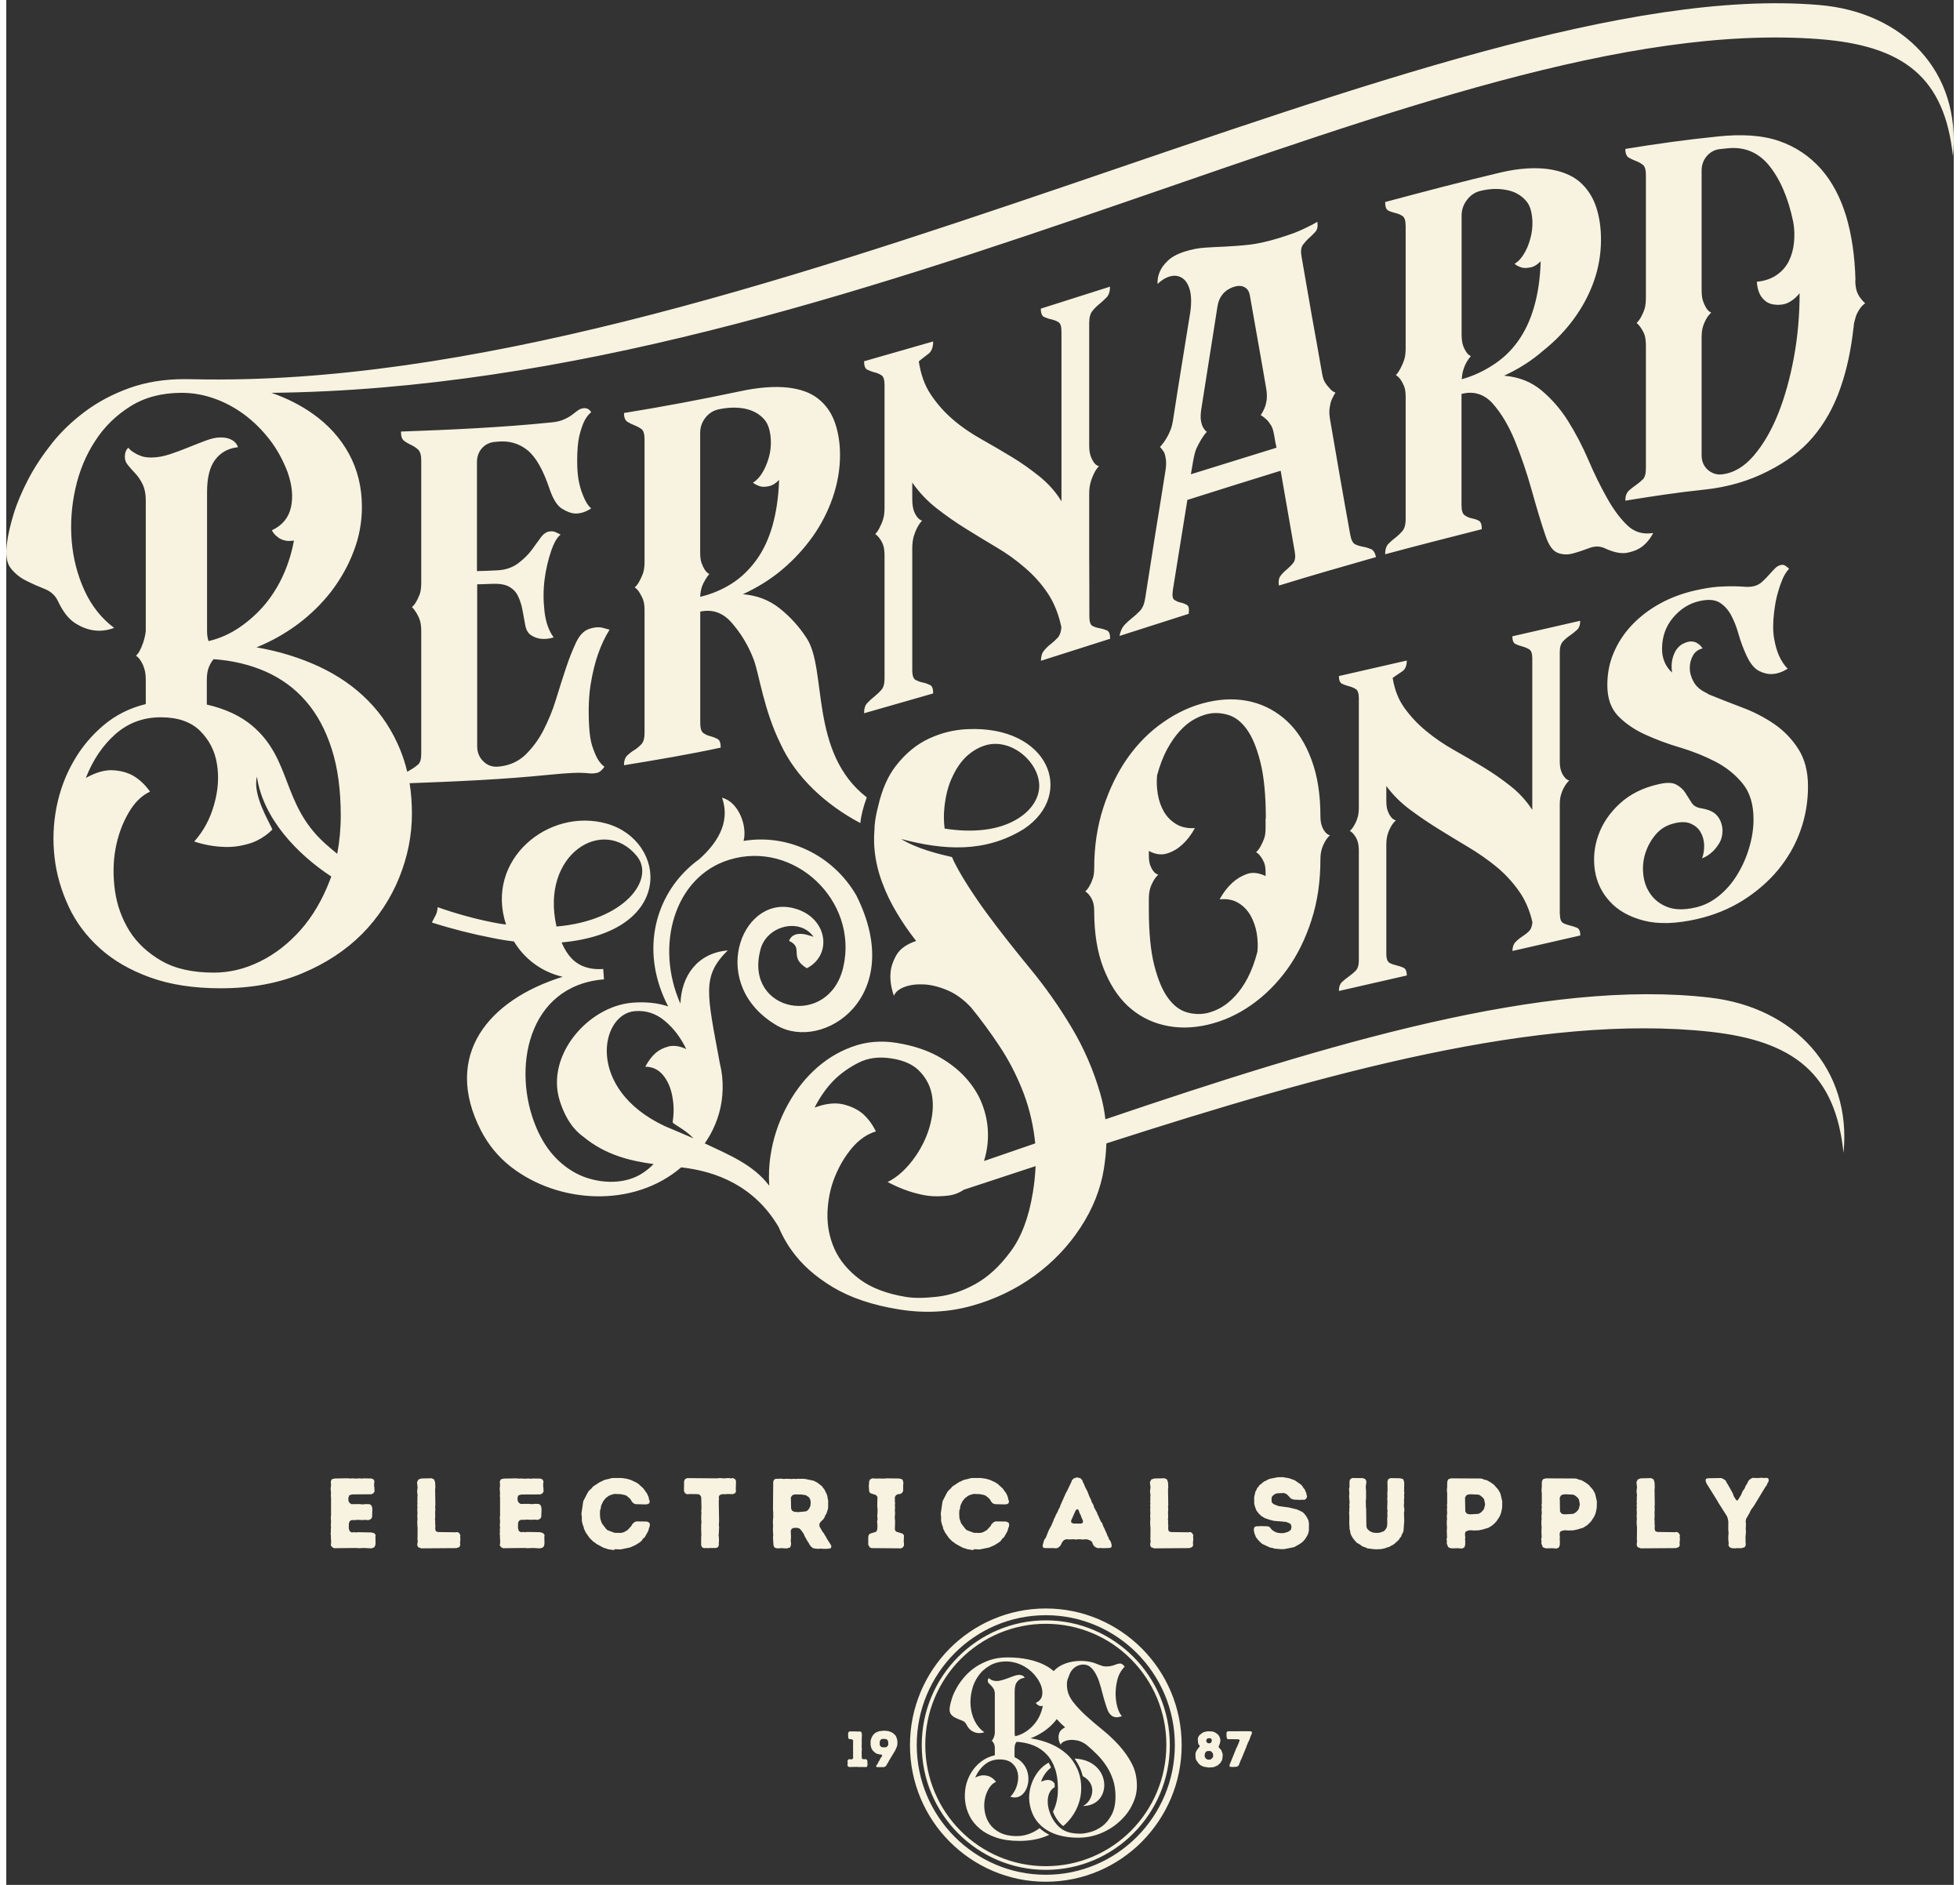 <?xml version="1.0" encoding="UTF-8"?> <svg xmlns="http://www.w3.org/2000/svg" xmlns:xlink="http://www.w3.org/1999/xlink" width="156px" height="150px" viewBox="0 0 155 150" version="1.1"><rect x="0" y="0" width="155" height="150" fill="#333333" stroke="none"/><g id="surface1"><path style=" stroke:none;fill-rule:nonzero;fill:rgb(97.255%,95.294%,87.843%);fill-opacity:1;" d="M 25.344 67.098 C 25.664 67.391 26 67.672 26.34 67.945 C 26.523 66.98 26.621 65.969 26.621 64.898 C 26.621 62.852 26.379 61.082 25.895 59.582 C 25.41 58.074 24.734 56.82 23.844 55.797 C 22.961 54.773 21.887 53.996 20.637 53.441 C 19.391 52.895 18.016 52.566 16.504 52.457 C 16.379 52.586 16.254 52.789 16.137 53.062 C 16.02 53.336 15.961 53.684 15.961 54.102 C 15.961 54.754 15.961 55.406 15.961 56.07 C 17.445 56.41 18.645 56.973 19.574 57.754 C 22.75 60.441 21.906 63.98 25.344 67.098 M 25.867 69.754 C 23.176 67.984 20.445 65.16 19.949 61.812 C 19.582 63.262 20.949 65.441 21.18 66.008 C 20.746 66.484 19.98 66.941 19.43 67.105 C 18.711 67.332 18.016 67.43 17.336 67.398 C 16.555 67.371 15.758 67.234 14.957 66.969 C 15.684 66.164 16.215 65.188 16.535 64.051 C 16.863 62.91 16.941 61.832 16.766 60.789 C 16.602 59.758 16.148 58.883 15.422 58.16 C 14.695 57.441 13.648 57.082 12.305 57.082 C 10.898 57.082 9.691 57.531 8.672 58.434 C 7.656 59.34 6.883 60.496 6.332 61.91 C 7.133 61.461 7.859 61.258 8.5 61.297 C 9.137 61.336 9.68 61.492 10.117 61.742 C 10.609 62.035 11.055 62.453 11.441 63 C 10.766 63.312 10.184 63.887 9.711 64.723 C 9.227 65.559 8.887 66.504 8.691 67.562 C 8.5 68.625 8.488 69.734 8.652 70.902 C 8.82 72.07 9.207 73.121 9.805 74.086 C 10.406 75.039 11.25 75.828 12.344 76.461 C 13.438 77.094 14.832 77.402 16.516 77.402 C 17.762 77.402 18.984 77.113 20.184 76.52 C 21.383 75.934 22.457 75.098 23.426 74.008 C 24.383 72.926 25.16 71.602 25.75 70.066 C 25.789 69.969 25.828 69.859 25.867 69.754 Z M 136.52 37.754 C 137.461 37.656 138.312 37.16 139.074 36.273 C 139.84 35.379 140.488 34.266 141.023 32.934 C 141.555 31.609 141.969 30.113 142.281 28.438 C 142.59 26.762 142.734 25.059 142.734 23.336 C 142.512 23.609 142.281 23.824 142.008 23.988 C 141.746 24.156 141.457 24.242 141.148 24.254 C 140.684 24.273 140.324 24.184 140.082 24.008 C 139.852 23.844 139.668 23.629 139.551 23.375 C 139.426 23.113 139.355 22.781 139.328 22.422 C 139.945 22.363 140.469 22.188 140.906 21.887 C 141.332 21.594 141.66 21.215 141.883 20.77 C 142.105 20.309 142.242 19.812 142.289 19.277 C 142.34 18.742 142.328 18.188 142.223 17.645 C 141.824 15.715 141.156 14.207 140.277 13.137 C 139.414 12.098 138.293 11.656 136.965 11.805 C 136.781 11.824 136.59 11.844 136.414 11.863 C 135.996 11.902 135.641 12.086 135.348 12.418 C 135.07 12.746 134.934 13.137 134.934 13.586 C 134.934 15.16 134.934 16.738 134.934 18.305 C 134.934 19.871 134.934 21.449 134.934 23.027 C 134.934 23.395 134.961 23.699 135.039 23.93 C 135.117 24.164 135.203 24.34 135.293 24.496 C 135.398 24.672 135.531 24.797 135.699 24.887 C 135.531 25.031 135.398 25.207 135.293 25.402 C 135.203 25.566 135.105 25.77 135.039 26.004 C 134.961 26.246 134.934 26.559 134.934 26.918 C 134.934 28.477 134.934 30.023 134.934 31.57 C 134.934 33.117 134.934 34.668 134.934 36.223 C 134.934 36.691 135.086 37.07 135.406 37.371 C 135.734 37.664 136.105 37.789 136.52 37.754 Z M 147.168 22.355 C 147.168 22.695 147.219 22.977 147.293 23.203 C 147.371 23.414 147.477 23.59 147.574 23.719 C 147.684 23.863 147.797 24 147.953 24.137 C 147.797 24.242 147.672 24.371 147.574 24.504 C 147.469 24.652 147.383 24.797 147.293 24.973 C 147.219 25.137 147.16 25.352 147.102 25.586 C 147.082 25.664 147.051 25.75 147.051 25.84 C 147.051 25.926 147.031 26.035 147.016 26.141 C 146.828 27.816 146.5 29.402 145.977 30.891 C 145.465 32.371 144.73 33.684 143.789 34.793 C 142.832 35.922 141.633 36.777 140.207 37.5 C 138.766 38.238 137.082 38.766 135.117 38.969 C 133.035 39.184 130.945 39.504 128.863 39.844 C 128.863 39.477 128.961 39.223 129.133 39.055 C 129.301 38.902 129.484 38.754 129.688 38.617 C 129.879 38.48 130.074 38.328 130.246 38.16 C 130.422 37.984 130.5 37.695 130.5 37.273 C 130.5 35.648 130.5 34.035 130.5 32.41 C 130.5 30.793 130.5 29.168 130.5 27.543 C 130.5 27.184 130.469 26.879 130.395 26.656 C 130.316 26.434 130.219 26.266 130.121 26.121 C 130.016 25.957 129.898 25.809 129.762 25.703 C 129.898 25.566 130.023 25.402 130.121 25.215 C 130.219 25.031 130.316 24.828 130.395 24.582 C 130.469 24.34 130.5 24.027 130.5 23.66 C 130.5 22.043 130.5 20.418 130.5 18.793 C 130.5 17.168 130.5 15.551 130.5 13.926 C 130.5 13.508 130.422 13.234 130.246 13.109 C 130.074 12.98 129.891 12.875 129.688 12.805 C 129.492 12.73 129.309 12.641 129.133 12.543 C 128.961 12.438 128.863 12.211 128.863 11.852 C 131.312 11.445 133.77 11.113 136.23 10.859 C 138.109 10.664 139.723 10.754 141.07 11.211 C 142.434 11.676 143.547 12.445 144.438 13.449 C 145.32 14.453 145.977 15.695 146.434 17.188 C 146.879 18.676 147.129 20.379 147.18 22.285 C 147.168 22.277 147.168 22.316 147.168 22.355 Z M 117.297 15.199 C 116.879 15.309 116.52 15.551 116.25 15.922 C 115.969 16.289 115.832 16.711 115.832 17.156 C 115.832 18.723 115.832 20.301 115.832 21.879 C 115.832 23.445 115.832 25.02 115.832 26.59 C 115.832 26.969 115.871 27.262 115.941 27.473 C 116.008 27.688 116.105 27.855 116.191 28 C 116.297 28.156 116.414 28.273 116.57 28.34 C 116.445 28.477 116.336 28.633 116.23 28.816 C 116.145 28.973 116.047 29.168 115.98 29.402 C 115.902 29.625 115.863 29.887 115.844 30.18 C 116.754 29.926 117.578 29.539 118.34 29.039 C 119.086 28.562 119.746 27.949 120.297 27.184 C 120.848 26.422 121.285 25.52 121.594 24.445 C 121.902 23.395 122.086 22.168 122.125 20.797 C 121.855 21.059 121.594 21.227 121.344 21.273 C 121.102 21.324 120.879 21.344 120.676 21.305 C 120.453 21.254 120.238 21.148 120.043 21 C 120.375 20.797 120.645 20.484 120.887 20.047 C 121.121 19.621 121.273 19.16 121.379 18.664 C 121.477 18.168 121.496 17.684 121.438 17.227 C 121.379 16.758 121.254 16.328 120.984 16.008 C 120.559 15.504 119.996 15.219 119.375 15.113 C 118.727 14.988 118.031 15.016 117.297 15.199 Z M 119.211 29.898 C 120.375 29.996 121.352 30.375 122.176 31.055 C 122.988 31.738 123.703 32.543 124.305 33.508 C 124.902 34.461 125.445 35.492 125.922 36.602 C 126.395 37.715 126.898 38.727 127.402 39.621 C 127.906 40.527 128.438 41.246 129.008 41.793 C 129.578 42.348 130.266 42.551 131.082 42.414 C 130.84 42.883 130.539 43.242 130.191 43.504 C 129.871 43.746 129.465 43.902 129 43.992 C 128.535 44.078 127.934 43.961 127.227 43.629 C 126.852 43.457 126.441 43.445 126.008 43.609 C 125.562 43.777 125.137 43.922 124.711 44.039 C 124.293 44.156 123.887 44.148 123.492 44 C 123.105 43.863 122.766 43.406 122.504 42.617 C 122.156 41.598 121.797 40.391 121.41 39.008 C 121.023 37.625 120.578 36.32 120.082 35.094 C 119.578 33.867 118.98 32.867 118.293 32.098 C 117.613 31.348 116.781 31.105 115.824 31.348 C 115.824 32.828 115.824 34.305 115.824 35.777 C 115.824 37.254 115.824 38.727 115.824 40.203 C 115.824 40.625 115.91 40.895 116.074 41.004 C 116.25 41.121 116.426 41.207 116.629 41.246 C 116.82 41.285 117.016 41.344 117.188 41.43 C 117.363 41.52 117.441 41.754 117.441 42.113 C 114.875 42.766 112.309 43.418 109.746 44.109 C 109.746 43.738 109.832 43.465 109.996 43.289 C 110.172 43.105 110.355 42.949 110.559 42.793 C 110.75 42.648 110.945 42.461 111.121 42.258 C 111.285 42.062 111.379 41.754 111.379 41.332 C 111.379 39.719 111.379 38.094 111.379 36.469 C 111.379 34.844 111.379 33.227 111.379 31.602 C 111.379 31.23 111.344 30.949 111.254 30.734 C 111.168 30.52 111.07 30.344 110.973 30.207 C 110.867 30.055 110.75 29.938 110.598 29.848 C 110.75 29.703 110.859 29.52 110.973 29.305 C 111.062 29.129 111.168 28.914 111.254 28.652 C 111.344 28.398 111.379 28.086 111.379 27.719 C 111.379 26.094 111.379 24.477 111.379 22.852 C 111.379 21.234 111.379 19.609 111.379 17.984 C 111.379 17.566 111.293 17.293 111.121 17.188 C 110.945 17.07 110.762 17 110.559 16.953 C 110.363 16.902 110.172 16.844 109.996 16.758 C 109.832 16.68 109.746 16.445 109.746 16.078 C 112.812 15.258 115.863 14.453 118.949 13.723 C 120.453 13.371 121.73 13.32 122.734 13.457 C 123.762 13.605 124.586 13.934 125.195 14.441 C 125.812 14.969 126.258 15.641 126.531 16.445 C 126.801 17.246 126.926 18.129 126.926 19.066 C 126.926 20.215 126.734 21.332 126.355 22.395 C 125.98 23.453 125.445 24.445 124.77 25.371 C 124.09 26.305 123.277 27.145 122.32 27.91 C 121.391 28.719 120.355 29.371 119.211 29.898 Z M 101.102 35.629 C 101.031 35.32 100.965 34.988 100.918 34.668 C 100.859 34.316 100.781 34.035 100.664 33.848 C 100.539 33.656 100.422 33.488 100.289 33.371 C 100.133 33.234 99.996 33.117 99.844 33.043 C 99.938 32.906 100.035 32.719 100.133 32.508 C 100.211 32.332 100.27 32.117 100.309 31.875 C 100.344 31.629 100.344 31.328 100.289 30.977 C 99.871 28.504 99.418 26.035 98.988 23.562 C 98.934 23.211 98.797 22.969 98.527 22.84 C 98.273 22.715 97.984 22.734 97.664 22.84 C 97.344 22.957 97.055 23.125 96.82 23.406 C 96.59 23.688 96.453 24.02 96.406 24.359 C 95.98 27.105 95.535 29.84 95.109 32.582 C 95.051 32.965 95.051 33.273 95.09 33.5 C 95.129 33.711 95.188 33.898 95.262 34.023 C 95.359 34.18 95.445 34.297 95.555 34.363 C 95.379 34.551 95.234 34.766 95.109 34.969 C 94.992 35.164 94.855 35.406 94.73 35.68 C 94.613 35.953 94.539 36.281 94.469 36.66 C 94.41 37.031 94.344 37.383 94.285 37.742 C 96.559 37.043 98.836 36.332 101.102 35.629 Z M 106.977 42.598 C 107.055 42.996 107.188 43.242 107.383 43.328 C 107.578 43.418 107.789 43.477 108.012 43.516 C 108.234 43.555 108.438 43.621 108.621 43.699 C 108.805 43.777 108.941 43.98 109.02 44.332 C 106.445 45.07 103.867 45.801 101.293 46.598 C 101.234 46.25 101.293 45.984 101.43 45.812 C 101.574 45.625 101.738 45.461 101.934 45.305 C 102.117 45.148 102.293 44.973 102.438 44.789 C 102.59 44.594 102.621 44.301 102.551 43.902 C 102.176 41.762 101.809 39.609 101.43 37.461 C 98.953 38.23 96.473 38.996 94.004 39.785 C 93.617 42.172 93.23 44.566 92.852 46.941 C 92.785 47.379 92.824 47.648 92.969 47.738 C 93.125 47.836 93.277 47.914 93.473 47.953 C 93.656 47.992 93.82 48.059 93.977 48.148 C 94.121 48.234 94.16 48.457 94.109 48.848 C 92.273 49.43 90.434 50.023 88.602 50.609 C 88.68 50.211 88.816 49.93 89 49.734 C 89.184 49.539 89.387 49.355 89.609 49.18 C 89.832 49.004 90.035 48.816 90.238 48.605 C 90.434 48.398 90.578 48.07 90.645 47.633 C 90.918 45.926 91.18 44.215 91.449 42.512 C 91.719 40.809 92.012 39.094 92.273 37.383 C 92.332 37.004 92.32 36.699 92.281 36.477 C 92.242 36.254 92.203 36.066 92.117 35.941 C 92.02 35.797 91.922 35.668 91.828 35.57 C 91.961 35.418 92.117 35.23 92.273 34.988 C 92.387 34.805 92.516 34.57 92.629 34.297 C 92.758 34.016 92.824 33.691 92.883 33.312 C 93.309 30.52 93.773 27.746 94.219 24.953 C 94.344 24.164 94.324 23.531 94.199 23.066 C 94.062 22.598 93.859 22.285 93.57 22.109 C 93.289 21.938 92.98 21.898 92.621 21.996 C 92.281 22.09 91.941 22.297 91.633 22.598 C 91.613 22.266 91.672 21.945 91.816 21.605 C 91.934 21.332 92.137 21.051 92.438 20.758 C 92.738 20.465 93.184 20.215 93.773 20.027 C 94.352 19.844 94.914 19.734 95.43 19.707 C 95.949 19.68 96.492 19.641 97.062 19.621 C 97.637 19.59 98.254 19.551 98.934 19.473 C 99.609 19.395 100.402 19.219 101.285 18.949 C 101.73 18.812 102.137 18.676 102.523 18.531 C 102.91 18.383 103.23 18.227 103.5 18.102 C 103.82 17.945 104.109 17.801 104.352 17.652 C 104.402 18.012 104.352 18.266 104.199 18.441 C 104.055 18.605 103.879 18.773 103.695 18.938 C 103.52 19.094 103.348 19.289 103.199 19.484 C 103.055 19.688 103.016 19.988 103.086 20.387 C 103.355 21.926 103.617 23.465 103.887 25 C 104.16 26.539 104.449 28.086 104.711 29.625 C 104.77 29.977 104.836 30.258 104.973 30.453 C 105.098 30.648 105.223 30.793 105.352 30.93 C 105.477 31.074 105.621 31.191 105.797 31.242 C 105.688 31.395 105.594 31.59 105.496 31.797 C 105.418 31.961 105.371 32.184 105.332 32.43 C 105.293 32.672 105.293 32.973 105.352 33.324 C 105.613 34.871 105.883 36.418 106.152 37.965 C 106.426 39.512 106.695 41.062 106.977 42.598 Z M 86.203 49.051 C 86.203 49.469 86.289 49.734 86.453 49.812 C 86.629 49.898 86.82 49.969 87.035 49.996 C 87.246 50.035 87.434 50.094 87.605 50.172 C 87.781 50.25 87.859 50.473 87.859 50.832 C 86.02 51.418 84.18 52 82.352 52.586 C 82.352 52.246 82.426 51.973 82.594 51.777 C 82.758 51.582 82.93 51.406 83.125 51.262 C 83.328 51.105 83.512 50.93 83.688 50.746 C 83.852 50.559 83.957 50.277 83.977 49.91 C 83.754 48.855 83.387 47.941 82.871 47.184 C 82.352 46.414 81.738 45.742 81.051 45.16 C 80.367 44.566 79.621 44.031 78.809 43.555 C 77.992 43.074 77.191 42.578 76.387 42.082 C 75.582 41.586 74.809 41.043 74.055 40.457 C 73.309 39.875 72.66 39.191 72.109 38.402 C 72.109 38.852 72.109 39.289 72.109 39.738 C 72.109 40.105 72.156 40.391 72.223 40.613 C 72.293 40.828 72.391 40.992 72.484 41.121 C 72.594 41.273 72.719 41.383 72.891 41.43 C 72.719 41.617 72.594 41.812 72.484 42.023 C 72.398 42.199 72.301 42.434 72.223 42.688 C 72.156 42.941 72.109 43.25 72.109 43.609 C 72.109 45.238 72.109 46.852 72.109 48.477 C 72.109 50.094 72.109 51.719 72.109 53.344 C 72.109 53.762 72.203 54.027 72.379 54.113 C 72.555 54.199 72.738 54.277 72.949 54.316 C 73.164 54.355 73.348 54.434 73.52 54.512 C 73.695 54.59 73.773 54.812 73.773 55.184 C 71.934 55.711 70.105 56.234 68.273 56.762 C 68.273 56.391 68.352 56.129 68.535 55.941 C 68.711 55.758 68.883 55.594 69.086 55.438 C 69.281 55.281 69.477 55.098 69.648 54.902 C 69.824 54.707 69.902 54.406 69.902 53.988 C 69.902 52.371 69.902 50.746 69.902 49.121 C 69.902 47.496 69.902 45.879 69.902 44.254 C 69.902 43.883 69.871 43.602 69.793 43.379 C 69.719 43.164 69.621 42.996 69.523 42.871 C 69.418 42.715 69.301 42.598 69.164 42.5 C 69.301 42.355 69.426 42.172 69.523 41.965 C 69.621 41.773 69.719 41.559 69.793 41.305 C 69.871 41.051 69.902 40.738 69.902 40.379 C 69.902 38.754 69.902 37.141 69.902 35.512 C 69.902 33.898 69.902 32.273 69.902 30.648 C 69.902 30.227 69.824 29.965 69.648 29.859 C 69.477 29.75 69.293 29.672 69.086 29.625 C 68.883 29.578 68.719 29.5 68.535 29.422 C 68.363 29.344 68.273 29.117 68.273 28.75 C 70.105 28.223 71.934 27.699 73.773 27.172 C 73.773 27.641 73.637 27.98 73.387 28.164 C 73.125 28.359 72.871 28.555 72.629 28.758 C 72.785 29.789 73.094 30.676 73.59 31.406 C 74.082 32.145 74.672 32.809 75.352 33.391 C 76.027 33.977 76.773 34.48 77.586 34.938 C 78.398 35.398 79.203 35.863 79.988 36.34 C 80.781 36.816 81.516 37.344 82.223 37.906 C 82.922 38.473 83.52 39.125 83.984 39.895 C 83.984 37.645 83.984 35.398 83.984 33.148 C 83.984 30.898 83.984 28.652 83.984 26.402 C 83.984 25.984 83.91 25.723 83.723 25.625 C 83.551 25.52 83.367 25.461 83.164 25.41 C 82.961 25.371 82.785 25.305 82.609 25.227 C 82.438 25.148 82.34 24.934 82.34 24.562 C 84.168 23.98 86.008 23.395 87.848 22.812 C 87.848 23.184 87.762 23.453 87.598 23.641 C 87.422 23.824 87.238 24 87.023 24.176 C 86.82 24.34 86.609 24.535 86.445 24.75 C 86.281 24.953 86.191 25.273 86.191 25.691 C 86.191 27.316 86.191 28.934 86.191 30.559 C 86.191 32.184 86.191 33.801 86.191 35.426 C 86.191 35.797 86.23 36.078 86.309 36.293 C 86.387 36.508 86.473 36.672 86.562 36.797 C 86.656 36.945 86.793 37.051 86.969 37.102 C 86.793 37.285 86.656 37.488 86.562 37.703 C 86.473 37.887 86.375 38.121 86.309 38.375 C 86.23 38.637 86.191 38.938 86.191 39.309 C 86.191 40.934 86.191 42.551 86.191 44.176 C 86.203 45.812 86.203 47.438 86.203 49.051 Z M 56.707 32.574 C 56.289 32.66 55.922 32.887 55.641 33.246 C 55.359 33.605 55.227 34.016 55.227 34.473 C 55.227 36.039 55.227 37.617 55.227 39.191 C 55.227 40.758 55.227 42.336 55.227 43.902 C 55.227 44.281 55.254 44.574 55.332 44.789 C 55.41 45.012 55.496 45.18 55.582 45.324 C 55.691 45.488 55.805 45.605 55.961 45.684 C 55.844 45.801 55.738 45.965 55.633 46.141 C 55.535 46.297 55.438 46.492 55.359 46.715 C 55.285 46.941 55.246 47.191 55.227 47.496 C 56.137 47.281 56.969 46.93 57.723 46.453 C 58.469 45.984 59.125 45.352 59.68 44.594 C 60.238 43.836 60.668 42.922 60.977 41.859 C 61.277 40.797 61.469 39.562 61.508 38.191 C 61.238 38.473 60.977 38.629 60.723 38.688 C 60.48 38.734 60.258 38.766 60.055 38.715 C 59.832 38.656 59.621 38.559 59.426 38.414 C 59.758 38.211 60.035 37.887 60.27 37.461 C 60.5 37.031 60.668 36.574 60.773 36.078 C 60.871 35.59 60.879 35.094 60.82 34.637 C 60.754 34.172 60.629 33.742 60.367 33.422 C 59.941 32.914 59.387 32.641 58.758 32.516 C 58.129 32.398 57.441 32.418 56.707 32.574 Z M 67.977 65.5 C 65.188 64.031 62.824 61.812 61.633 59.215 C 60.289 56.508 59.93 53.676 59.496 52.508 C 59.031 51.27 58.383 50.289 57.703 49.52 C 57.016 48.75 56.195 48.469 55.234 48.672 C 55.234 50.152 55.234 51.633 55.234 53.102 C 55.234 54.582 55.234 56.051 55.234 57.531 C 55.234 57.949 55.312 58.219 55.496 58.348 C 55.672 58.465 55.855 58.543 56.047 58.59 C 56.242 58.641 56.438 58.715 56.609 58.805 C 56.785 58.902 56.863 59.125 56.863 59.496 C 54.297 60.051 51.73 60.477 49.164 60.898 C 49.164 60.527 49.262 60.273 49.438 60.109 C 49.602 59.953 49.785 59.809 49.988 59.691 C 50.184 59.574 50.375 59.406 50.551 59.223 C 50.723 59.039 50.801 58.734 50.801 58.316 C 50.801 56.703 50.801 55.078 50.801 53.453 C 50.801 51.824 50.801 50.211 50.801 48.586 C 50.801 48.215 50.762 47.922 50.676 47.699 C 50.59 47.477 50.484 47.301 50.395 47.152 C 50.297 46.988 50.172 46.852 50.02 46.746 C 50.172 46.609 50.289 46.453 50.395 46.25 C 50.484 46.082 50.59 45.871 50.676 45.625 C 50.762 45.371 50.801 45.07 50.801 44.703 C 50.801 43.074 50.801 41.461 50.801 39.836 C 50.801 38.219 50.801 36.594 50.801 34.969 C 50.801 34.551 50.723 34.266 50.551 34.141 C 50.375 34.016 50.184 33.918 49.988 33.84 C 49.785 33.762 49.609 33.676 49.438 33.566 C 49.262 33.461 49.164 33.234 49.164 32.867 C 52.234 32.371 55.293 31.797 58.371 31.145 C 59.871 30.82 61.148 30.734 62.156 30.84 C 63.184 30.949 64.004 31.242 64.617 31.727 C 65.234 32.215 65.68 32.848 65.953 33.637 C 66.223 34.402 66.359 35.27 66.359 36.215 C 66.359 37.363 66.156 38.492 65.777 39.602 C 65.398 40.691 64.867 41.734 64.191 42.688 C 63.512 43.641 62.699 44.535 61.75 45.332 C 60.801 46.133 59.758 46.766 58.625 47.289 C 59.777 47.379 60.762 47.777 61.574 48.43 C 62.391 49.082 63.105 49.859 63.707 50.793 C 65.352 53.316 63.891 59.895 68.488 63.457 C 68.207 64.215 68.031 64.918 67.977 65.5 Z M 74.664 64.285 C 74.605 64.84 74.617 65.395 74.684 65.938 C 76.898 66.289 79 66.094 80.512 65.148 C 81.566 64.5 82.215 63.543 82.215 62.531 C 82.203 60.633 79.969 58.688 77.906 59.32 C 77.395 59.477 76.918 59.758 76.465 60.156 C 76.02 60.566 75.633 61.109 75.312 61.801 C 74.973 62.492 74.762 63.32 74.664 64.285 Z M 135.504 55.262 C 136.348 55.602 137.238 55.953 138.168 56.305 C 139.094 56.652 139.945 57.09 140.723 57.625 C 141.496 58.16 142.137 58.824 142.637 59.613 C 143.141 60.402 143.402 61.383 143.402 62.582 C 143.402 63.816 143.199 65.004 142.785 66.145 C 142.379 67.281 141.777 68.305 141.012 69.238 C 140.238 70.164 139.309 70.969 138.223 71.652 C 137.141 72.332 135.922 72.828 134.566 73.141 C 132.898 73.52 131.488 73.559 130.344 73.266 C 129.191 72.965 128.293 72.469 127.645 71.758 C 126.996 71.059 126.59 70.23 126.441 69.277 C 126.297 68.324 126.387 67.391 126.715 66.465 C 127.043 65.539 127.605 64.703 128.418 63.953 C 129.23 63.203 130.258 62.688 131.516 62.406 C 132.145 62.258 132.609 62.27 132.91 62.434 C 133.211 62.602 133.453 62.805 133.617 63.059 C 133.781 63.312 133.945 63.574 134.109 63.836 C 134.266 64.109 134.527 64.266 134.895 64.324 C 135.496 64.422 135.93 64.613 136.18 64.926 C 136.434 65.227 136.578 65.617 136.598 66.074 C 136.598 66.473 136.512 66.824 136.328 67.117 C 136.145 67.418 135.957 67.641 135.766 67.809 C 135.523 68.031 135.262 68.195 134.973 68.305 C 135.086 67.992 135.145 67.652 135.137 67.262 C 135.125 66.883 135.031 66.531 134.863 66.242 C 134.699 65.938 134.438 65.715 134.102 65.559 C 133.762 65.402 133.324 65.383 132.793 65.512 C 132.191 65.648 131.691 65.938 131.312 66.375 C 130.926 66.816 130.645 67.32 130.461 67.887 C 130.277 68.449 130.227 69.035 130.297 69.629 C 130.363 70.223 130.566 70.738 130.895 71.195 C 131.227 71.641 131.672 71.984 132.25 72.195 C 132.832 72.41 133.566 72.422 134.457 72.215 C 135.137 72.062 135.754 71.75 136.328 71.281 C 136.898 70.816 137.383 70.25 137.777 69.598 C 138.176 68.945 138.496 68.234 138.719 67.465 C 138.949 66.699 139.066 65.949 139.066 65.199 C 139.066 64 138.777 63.059 138.195 62.348 C 137.613 61.637 136.898 61.062 136.035 60.613 C 135.176 60.168 134.246 59.797 133.25 59.496 C 132.242 59.203 131.312 58.852 130.461 58.465 C 129.598 58.074 128.883 57.586 128.301 56.992 C 127.723 56.398 127.43 55.582 127.43 54.523 C 127.43 53.605 127.594 52.75 127.934 51.953 C 128.273 51.152 128.746 50.426 129.367 49.762 C 129.984 49.109 130.723 48.535 131.574 48.059 C 132.434 47.582 133.383 47.223 134.418 46.988 C 135.117 46.832 135.719 46.734 136.211 46.695 C 136.703 46.668 137.121 46.648 137.461 46.656 C 137.797 46.656 138.098 46.676 138.352 46.695 C 138.602 46.715 138.852 46.707 139.094 46.648 C 139.336 46.59 139.551 46.484 139.742 46.309 C 139.938 46.133 140.113 45.957 140.266 45.781 C 140.422 45.605 140.578 45.43 140.742 45.266 C 140.895 45.102 141.059 45.004 141.234 44.965 C 141.359 44.934 141.449 44.945 141.523 44.984 C 141.594 45.023 141.66 45.062 141.711 45.102 C 141.777 45.148 141.844 45.207 141.895 45.266 C 141.699 45.469 141.535 45.734 141.391 46.043 C 141.273 46.328 141.137 46.688 141.012 47.133 C 140.875 47.574 140.781 48.109 140.703 48.73 C 140.605 49.547 140.605 50.238 140.703 50.805 C 140.801 51.367 140.934 51.824 141.098 52.188 C 141.293 52.613 141.523 52.953 141.785 53.219 C 141.379 53.469 140.973 53.617 140.586 53.637 C 140.246 53.664 139.891 53.586 139.52 53.402 C 139.145 53.219 138.816 52.82 138.523 52.207 C 138.262 51.633 138.039 51.059 137.875 50.465 C 137.711 49.871 137.5 49.355 137.258 48.914 C 137.016 48.477 136.703 48.156 136.336 47.934 C 135.957 47.719 135.438 47.68 134.758 47.836 C 133.938 48.02 133.238 48.469 132.656 49.16 C 132.078 49.852 131.785 50.676 131.785 51.641 C 131.785 52.391 132.047 53.023 132.582 53.527 C 132.512 53.051 132.543 52.605 132.688 52.188 C 132.832 51.766 133.066 51.465 133.375 51.27 C 133.664 51.117 133.918 51.039 134.121 51.047 C 134.324 51.059 134.488 51.105 134.613 51.203 C 134.758 51.289 134.895 51.418 135.012 51.602 C 134.672 51.68 134.418 51.863 134.246 52.168 C 134.082 52.457 133.992 52.801 133.992 53.168 C 133.992 53.539 134.102 53.91 134.305 54.27 C 134.508 54.629 134.828 54.91 135.262 55.117 C 135.309 55.156 135.348 55.176 135.387 55.176 C 135.418 55.215 135.457 55.23 135.504 55.262 Z M 123.656 72.75 C 123.656 73.121 123.742 73.355 123.906 73.453 C 124.07 73.539 124.266 73.609 124.469 73.656 C 124.672 73.707 124.867 73.766 125.031 73.84 C 125.195 73.918 125.281 74.125 125.281 74.445 L 119.879 75.68 C 119.879 75.379 119.957 75.145 120.113 74.98 C 120.266 74.816 120.441 74.668 120.637 74.543 C 120.828 74.418 121.012 74.281 121.176 74.125 C 121.344 73.969 121.438 73.727 121.469 73.395 C 121.254 72.441 120.887 71.602 120.383 70.895 C 119.879 70.184 119.281 69.539 118.613 68.984 C 117.934 68.43 117.199 67.914 116.406 67.438 C 115.609 66.961 114.816 66.484 114.035 65.996 C 113.25 65.512 112.484 64.996 111.75 64.449 C 111.012 63.906 110.375 63.273 109.84 62.551 L 109.84 63.75 C 109.84 64.078 109.879 64.332 109.949 64.527 C 110.027 64.723 110.102 64.879 110.199 64.996 C 110.297 65.141 110.434 65.238 110.598 65.285 C 110.434 65.441 110.297 65.617 110.199 65.801 C 110.102 65.969 110.016 66.164 109.949 66.387 C 109.879 66.609 109.84 66.891 109.84 67.223 L 109.84 75.926 C 109.84 76.293 109.93 76.527 110.094 76.625 C 110.258 76.715 110.453 76.781 110.656 76.828 C 110.859 76.879 111.051 76.938 111.215 77.016 C 111.379 77.094 111.469 77.297 111.469 77.629 L 106.066 78.863 C 106.066 78.531 106.152 78.301 106.316 78.145 C 106.484 77.988 106.668 77.844 106.859 77.707 C 107.055 77.57 107.238 77.414 107.402 77.25 C 107.566 77.082 107.652 76.809 107.652 76.441 L 107.652 67.711 C 107.652 67.379 107.613 67.125 107.547 66.93 C 107.48 66.738 107.395 66.582 107.297 66.465 C 107.199 66.316 107.082 66.211 106.938 66.125 C 107.082 65.996 107.199 65.84 107.297 65.656 C 107.395 65.492 107.48 65.297 107.547 65.074 C 107.625 64.848 107.652 64.566 107.652 64.246 L 107.652 55.543 C 107.652 55.176 107.566 54.93 107.402 54.832 C 107.238 54.734 107.055 54.656 106.859 54.609 C 106.668 54.562 106.484 54.492 106.316 54.414 C 106.152 54.336 106.066 54.133 106.066 53.801 L 111.469 52.566 C 111.469 52.984 111.344 53.277 111.09 53.441 C 110.84 53.605 110.586 53.773 110.344 53.949 C 110.492 54.871 110.801 55.672 111.285 56.344 C 111.77 57.012 112.34 57.625 113.008 58.172 C 113.676 58.727 114.402 59.223 115.195 59.672 C 115.988 60.117 116.773 60.574 117.547 61.043 C 118.32 61.512 119.047 62.016 119.734 62.562 C 120.422 63.105 120.992 63.738 121.457 64.449 L 121.457 52.379 C 121.457 52.012 121.371 51.766 121.207 51.672 C 121.043 51.574 120.859 51.496 120.664 51.445 C 120.469 51.398 120.285 51.328 120.121 51.25 C 119.957 51.172 119.871 50.969 119.871 50.637 L 125.273 49.402 C 125.273 49.734 125.184 49.969 125.02 50.121 C 124.855 50.277 124.664 50.426 124.457 50.57 C 124.254 50.707 124.062 50.871 123.898 51.047 C 123.734 51.223 123.645 51.504 123.645 51.875 L 123.645 60.574 C 123.645 60.906 123.684 61.16 123.754 61.355 C 123.82 61.551 123.906 61.703 124.004 61.82 C 124.102 61.969 124.234 62.066 124.402 62.113 C 124.234 62.27 124.102 62.445 124.004 62.629 C 123.906 62.793 123.82 62.988 123.754 63.215 C 123.676 63.438 123.645 63.719 123.645 64.051 L 123.645 72.75 Z M 100.25 65.129 C 100.25 63.281 100.102 61.781 99.812 60.633 C 99.523 59.484 99.156 58.609 98.711 58.008 C 98.266 57.402 97.762 57.031 97.207 56.879 C 96.656 56.723 96.125 56.703 95.613 56.82 C 95.254 56.906 94.887 57.051 94.508 57.266 C 94.129 57.48 93.762 57.781 93.406 58.172 C 93.047 58.562 92.707 59.047 92.387 59.633 C 92.078 60.215 91.809 60.906 91.594 61.703 C 91.547 62.184 91.566 62.68 91.652 63.203 C 91.738 63.719 91.902 64.188 92.145 64.605 C 92.387 65.016 92.719 65.344 93.125 65.59 C 93.531 65.832 94.035 65.938 94.605 65.898 C 94.316 66.434 93.977 66.871 93.59 67.223 C 93.25 67.535 92.863 67.77 92.406 67.914 C 91.961 68.059 91.469 68.004 90.938 67.719 L 90.938 68.07 C 90.938 68.402 90.977 68.652 91.043 68.848 C 91.121 69.043 91.199 69.199 91.293 69.316 C 91.391 69.461 91.527 69.559 91.691 69.609 C 91.527 69.762 91.391 69.938 91.293 70.125 C 91.199 70.289 91.109 70.484 91.043 70.707 C 90.977 70.93 90.938 71.215 90.938 71.543 L 90.938 72.352 C 90.938 74.203 91.082 75.691 91.371 76.828 C 91.664 77.969 92.031 78.836 92.477 79.438 C 92.922 80.043 93.426 80.41 93.977 80.566 C 94.527 80.723 95.078 80.734 95.602 80.617 C 95.961 80.527 96.336 80.383 96.707 80.168 C 97.082 79.953 97.449 79.652 97.809 79.262 C 98.168 78.875 98.508 78.398 98.805 77.824 C 99.105 77.25 99.367 76.559 99.582 75.73 C 99.629 75.254 99.609 74.758 99.523 74.25 C 99.434 73.746 99.27 73.277 99.027 72.848 C 98.785 72.422 98.457 72.09 98.051 71.848 C 97.645 71.602 97.141 71.508 96.57 71.574 C 96.859 71.039 97.199 70.602 97.586 70.25 C 97.926 69.938 98.312 69.707 98.75 69.551 C 99.184 69.395 99.676 69.453 100.23 69.715 L 100.23 69.402 C 100.23 69.074 100.191 68.82 100.102 68.625 C 100.016 68.43 99.93 68.273 99.832 68.156 C 99.734 68.012 99.621 67.906 99.473 67.816 C 99.621 67.691 99.734 67.535 99.832 67.352 C 99.93 67.184 100.016 66.988 100.102 66.766 C 100.191 66.531 100.23 66.262 100.23 65.93 L 100.23 65.129 Z M 104.594 64.938 C 104.594 65.266 104.633 65.52 104.703 65.715 C 104.77 65.91 104.855 66.066 104.953 66.184 C 105.051 66.328 105.184 66.426 105.352 66.473 C 105.184 66.629 105.051 66.805 104.953 66.988 C 104.855 67.156 104.77 67.352 104.703 67.574 C 104.633 67.797 104.594 68.078 104.594 68.402 C 104.594 70.133 104.363 71.738 103.887 73.211 C 103.414 74.688 102.773 75.992 101.953 77.133 C 101.129 78.27 100.18 79.215 99.086 79.984 C 98.004 80.742 96.84 81.27 95.613 81.551 C 94.383 81.832 93.211 81.844 92.117 81.578 C 91.012 81.316 90.066 80.801 89.25 80.043 C 88.438 79.281 87.801 78.27 87.316 77.016 C 86.832 75.758 86.59 74.262 86.59 72.527 C 86.59 72.195 86.551 71.945 86.484 71.75 C 86.414 71.555 86.328 71.398 86.23 71.281 C 86.137 71.137 86.02 71.027 85.875 70.941 C 86.02 70.816 86.137 70.66 86.23 70.473 C 86.328 70.309 86.414 70.113 86.484 69.891 C 86.562 69.668 86.59 69.383 86.59 69.062 C 86.59 67.359 86.832 65.754 87.316 64.266 C 87.801 62.777 88.449 61.453 89.25 60.312 C 90.066 59.164 91.012 58.211 92.117 57.453 C 93.223 56.684 94.383 56.156 95.613 55.875 C 96.84 55.594 98.004 55.582 99.086 55.844 C 100.172 56.109 101.129 56.633 101.953 57.402 C 102.773 58.172 103.422 59.195 103.887 60.469 C 104.363 61.742 104.594 63.234 104.594 64.938 Z M 74.684 95.176 C 73.996 95.234 73.348 95.195 72.719 95.039 C 71.875 94.855 71.023 94.523 70.145 94.066 C 70.715 93.785 71.246 93.367 71.75 92.801 C 72.254 92.238 72.668 91.613 73 90.941 C 73.328 90.27 73.559 89.559 73.676 88.832 C 73.793 88.09 73.762 87.41 73.59 86.785 C 73.414 86.164 73.074 85.617 72.594 85.152 C 72.098 84.684 71.402 84.383 70.5 84.238 C 69.477 84.07 68.586 84.18 67.82 84.578 C 67.055 84.965 66.406 85.434 65.875 85.961 C 65.273 86.574 64.762 87.301 64.336 88.141 C 65.207 87.816 65.953 87.742 66.57 87.875 C 67.191 88.023 67.703 88.258 68.102 88.578 C 68.547 88.949 68.914 89.434 69.215 90.039 C 68.527 90.242 67.887 90.68 67.324 91.34 C 66.754 92.012 66.301 92.781 65.941 93.668 C 65.582 94.555 65.398 95.508 65.359 96.52 C 65.332 97.543 65.516 98.496 65.922 99.402 C 66.328 100.305 66.996 101.105 67.906 101.793 C 68.828 102.484 70.066 102.961 71.633 103.215 C 72.254 103.312 73.066 103.312 74.082 103.195 C 75.098 103.078 76.117 102.75 77.133 102.184 C 78.148 101.621 79.078 100.762 79.938 99.594 C 80.801 98.438 81.391 96.859 81.711 94.875 C 81.828 94.164 81.895 93.473 81.926 92.801 C 80.016 93.426 78.109 94.059 76.211 94.68 C 75.836 94.934 75.41 95.098 74.953 95.148 C 74.867 95.156 74.77 95.168 74.684 95.176 Z M 34.336 72.195 C 35.836 72.723 37.336 73.133 38.777 73.414 C 39.117 73.48 39.445 73.539 39.777 73.578 C 38.074 68.41 43.176 64.227 47.812 65.551 C 52.555 66.902 53.348 74.164 44.199 75 C 44.5 75.711 44.906 76.285 45.41 76.625 C 45.98 77.016 46.688 77.172 47.512 77.113 C 47.531 77.383 47.551 77.656 47.57 77.938 C 41.469 78.426 40.191 85.121 42.215 89.805 C 42.633 90.766 43.156 91.566 43.785 92.199 C 44.414 92.832 45.109 93.297 45.863 93.609 C 47.375 94.211 49.32 94.27 50.707 93.316 C 51.004 93.113 51.277 92.891 51.52 92.637 C 49.594 92.375 47.664 91.895 45.934 90.465 C 45.672 90.281 45.418 90.047 45.188 89.773 C 45.188 89.773 45.188 89.773 45.176 89.766 C 44.715 89.211 44.324 88.48 44.047 87.586 C 42.922 83.984 46.32 80.082 49.824 79.797 C 50.891 79.711 51.836 79.809 52.68 80.09 C 50.473 75.828 51.586 71.641 54.23 69.141 L 54.238 69.133 C 54.52 68.867 54.82 68.613 55.137 68.391 C 56.406 67.254 57.703 65.578 56.969 63.484 C 58.312 63.828 58.992 65.781 58.68 66.922 C 62.188 66.336 65.785 68.031 67.656 71.254 C 71.723 79.359 64.984 83.73 61.336 81.609 C 55.836 78.406 58.422 71.34 62.543 72.246 C 65.359 72.867 65.836 75.973 63.715 77.055 C 62.223 76.129 63.531 75.449 62.301 74.875 C 62.738 73.785 64.305 74.648 64.238 74.531 C 63.078 72.957 60.395 73.734 60 75.68 C 58.777 80.559 65.488 81.871 66.621 76.957 C 67.828 71.691 62.719 66.824 57.539 68.422 C 53.152 69.773 51.613 75.281 53.656 79.875 C 53.734 77.648 55.012 75.848 57.422 75.633 C 55.352 77.695 55.75 78.98 56.793 84.617 C 56.957 85.27 57.035 85.961 57.016 86.68 C 56.988 87.973 56.648 89.191 56 90.348 C 55.875 90.562 55.738 90.777 55.594 90.992 C 57.52 91.906 59.465 92.684 60.723 94.359 C 60.676 93.551 60.703 92.742 60.832 91.945 C 61.023 90.66 61.422 89.434 62.012 88.266 C 62.613 87.09 63.348 86.074 64.238 85.23 C 65.129 84.383 66.137 83.738 67.277 83.32 C 68.41 82.895 69.621 82.785 70.906 83 C 72.137 83.203 73.203 83.547 74.102 84.031 C 75.004 84.52 75.746 85.094 76.34 85.746 C 76.93 86.398 77.375 87.098 77.664 87.848 C 77.953 88.598 78.109 89.348 78.129 90.086 C 78.16 90.836 78.062 91.547 77.867 92.227 C 77.848 92.285 77.84 92.336 77.82 92.395 L 81.895 90.992 C 81.875 90.816 81.855 90.641 81.836 90.465 C 81.652 89.094 81.312 87.816 80.828 86.633 C 80.348 85.445 79.754 84.305 79.039 83.234 C 78.332 82.164 77.578 81.141 76.785 80.168 C 76.203 79.547 75.574 79.086 74.906 78.805 C 74.238 78.523 73.609 78.367 73.027 78.34 C 72.438 78.309 71.926 78.379 71.488 78.543 C 71.055 78.707 70.773 78.941 70.645 79.242 C 70.434 78.621 70.336 78.035 70.375 77.492 C 70.395 77.016 70.551 76.539 70.832 76.031 C 71.109 75.535 71.633 75.145 72.418 74.883 C 71.848 74.152 71.332 73.414 70.879 72.645 C 70.422 71.887 70.035 71.098 69.738 70.289 C 69.426 69.48 69.223 68.652 69.125 67.797 C 69.059 67.242 69.051 66.66 69.098 66.055 C 69.105 65.578 69.176 64.977 69.406 64.109 C 69.707 62.812 70.172 61.773 70.781 60.977 C 71.547 59.98 72.426 59.254 73.406 58.793 C 74.395 58.328 75.418 58.074 76.492 58.027 C 83 57.723 85.117 63.215 80.996 65.969 C 77.887 67.895 74.598 67.66 71.219 66.766 C 72.504 67.555 74.219 67.965 75.273 68.207 C 75.777 69.441 77.238 71.594 78.043 72.684 C 79.086 74.105 80.238 75.555 81.469 77.055 C 82.707 78.551 83.812 80.129 84.801 81.785 C 85.785 83.438 86.543 85.191 87.074 87.039 C 87.266 87.703 87.402 88.383 87.48 89.074 C 105.332 83.012 122.473 77.863 135.59 79.391 C 142.301 80.168 146.898 85.062 146.23 91.75 C 145.582 85.473 142.301 82.836 135.59 82.105 C 122.047 80.637 105.07 85.355 87.559 90.992 C 87.539 91.645 87.469 92.316 87.363 92.996 C 87.102 94.621 86.484 96.188 85.504 97.68 C 84.527 99.176 83.297 100.461 81.828 101.531 C 80.348 102.602 78.691 103.402 76.84 103.918 C 74.992 104.434 73.059 104.531 71.023 104.199 C 68.914 103.859 67.172 103.266 65.777 102.426 C 64.383 101.59 63.289 100.617 62.496 99.488 C 62.359 99.305 62.234 99.109 62.117 98.914 C 61.867 98.504 61.652 98.078 61.469 97.641 C 59.543 94.379 56.523 93.211 53.715 92.898 C 49.93 96.148 43.938 95.809 40.145 92.84 C 39.156 92.062 38.371 91.109 37.781 89.969 C 34.703 83.973 38.383 79.566 44.285 77.734 C 42.555 77.336 41.219 76.266 40.406 74.922 C 39.836 74.855 39.242 74.758 38.625 74.629 C 37.133 74.34 35.516 73.938 33.871 73.414 C 34.172 72.809 34.277 72.781 34.336 72.195 Z M 43.793 73.734 C 49.242 73.266 51.672 69.949 50.191 68.129 C 47.539 64.879 42.477 67.965 43.793 73.734 Z M 54.703 90.594 C 53.949 89.812 53.02 89.445 53.039 89.297 C 53.152 88.508 53.137 87.906 53.008 87.234 C 52.883 86.562 52.641 86 52.273 85.559 C 51.906 85.113 51.43 84.891 50.859 84.891 C 51.094 84.449 51.363 84.082 51.684 83.797 C 51.953 83.566 52.293 83.391 52.699 83.281 C 53.105 83.176 53.582 83.234 54.121 83.488 C 53.695 82.602 53.137 81.852 52.43 81.258 C 51.723 80.656 50.918 80.391 50.02 80.469 C 47.27 80.695 46.078 86.648 52.41 89.617 C 52.594 89.688 54.52 90.516 54.703 90.594 Z M 19.914 51.516 C 21.703 51.824 23.367 52.34 24.887 53.043 C 26.406 53.754 27.715 54.656 28.809 55.77 C 29.902 56.879 30.754 58.191 31.363 59.691 C 31.586 60.246 31.77 60.82 31.914 61.422 C 32.012 61.355 32.117 61.297 32.215 61.238 C 32.43 61.121 32.613 60.984 32.777 60.84 C 32.953 60.684 33.027 60.402 33.027 59.98 C 33.027 58.367 33.027 56.742 33.027 55.117 C 33.027 53.488 33.027 51.875 33.027 50.25 C 33.027 49.879 32.992 49.586 32.914 49.355 C 32.836 49.121 32.738 48.926 32.641 48.77 C 32.535 48.594 32.418 48.438 32.285 48.312 C 32.418 48.207 32.535 48.051 32.641 47.863 C 32.73 47.699 32.824 47.516 32.914 47.27 C 32.992 47.039 33.027 46.734 33.027 46.367 C 33.027 44.738 33.027 43.125 33.027 41.5 C 33.027 39.883 33.027 38.258 33.027 36.633 C 33.027 36.215 32.941 35.934 32.777 35.777 C 32.613 35.629 32.43 35.504 32.215 35.406 C 32.012 35.309 31.82 35.203 31.656 35.074 C 31.488 34.949 31.414 34.707 31.414 34.344 C 35.402 34.199 39.379 34.023 43.379 33.617 C 43.793 33.578 44.133 33.5 44.402 33.371 C 44.664 33.254 44.867 33.137 45.031 33.012 C 45.188 32.895 45.344 32.777 45.477 32.672 C 45.613 32.574 45.77 32.508 45.934 32.488 C 46.059 32.469 46.156 32.488 46.234 32.516 C 46.301 32.543 46.367 32.582 46.418 32.633 C 46.496 32.699 46.531 32.77 46.551 32.809 C 46.328 32.984 46.145 33.234 46 33.527 C 45.855 33.828 45.719 34.23 45.605 34.707 C 45.496 35.184 45.438 35.844 45.438 36.68 C 45.438 37.383 45.488 37.984 45.605 38.473 C 45.711 38.957 45.863 39.34 46 39.648 C 46.156 40 46.328 40.273 46.551 40.457 C 46.137 40.738 45.711 40.875 45.293 40.867 C 44.953 40.855 44.598 40.711 44.211 40.469 C 43.824 40.223 43.504 39.688 43.23 38.883 C 42.73 37.391 42.148 36.359 41.469 35.816 C 40.801 35.281 39.988 35.047 39.051 35.152 C 39.012 35.152 38.98 35.164 38.945 35.164 C 38.527 35.184 38.168 35.34 37.879 35.648 C 37.598 35.953 37.461 36.34 37.461 36.789 C 37.461 38.23 37.461 39.68 37.461 41.121 C 37.461 42.559 37.461 44.012 37.461 45.449 C 38.023 45.43 38.594 45.422 39.168 45.383 C 39.836 45.332 40.367 45.121 40.781 44.797 C 41.199 44.477 41.547 44.137 41.82 43.766 C 42.09 43.398 42.332 43.066 42.543 42.773 C 42.758 42.48 43 42.316 43.27 42.289 C 43.387 42.277 43.504 42.277 43.602 42.309 C 43.707 42.336 43.785 42.375 43.871 42.422 C 43.957 42.473 44.055 42.5 44.121 42.551 C 43.852 42.734 43.602 43.172 43.367 43.844 C 43.137 44.527 42.953 45.277 42.844 46.113 C 42.738 46.949 42.738 47.797 42.836 48.645 C 42.934 49.5 43.176 50.199 43.57 50.727 C 43.176 50.844 42.836 50.871 42.535 50.832 C 42.266 50.805 42.012 50.707 41.77 50.551 C 41.527 50.395 41.363 50.113 41.297 49.703 C 41.219 49.285 41.152 48.887 41.074 48.488 C 40.996 48.09 40.871 47.727 40.715 47.406 C 40.559 47.086 40.309 46.844 39.98 46.668 C 39.641 46.492 39.176 46.434 38.555 46.465 C 38.199 46.484 37.832 46.492 37.48 46.5 C 37.48 48.645 37.48 50.793 37.48 52.945 C 37.48 55.086 37.48 57.238 37.48 59.379 C 37.48 59.848 37.629 60.246 37.938 60.555 C 38.246 60.879 38.613 61.023 39.031 61.016 C 39.109 61.016 39.195 61.004 39.281 60.996 C 40.094 60.906 40.781 60.586 41.336 60.051 C 41.887 59.504 42.371 58.863 42.758 58.105 C 43.145 57.344 43.492 56.527 43.754 55.652 C 44.027 54.766 44.285 53.938 44.547 53.16 C 44.809 52.371 45.082 51.699 45.352 51.125 C 45.621 50.559 45.961 50.199 46.379 50.055 C 46.793 49.91 47.172 49.879 47.5 49.969 C 47.664 50.016 47.84 50.062 48.016 50.113 C 47.664 50.668 47.355 51.32 47.094 52.07 C 46.871 52.703 46.668 53.5 46.512 54.453 C 46.359 55.398 46.32 56.496 46.387 57.754 C 46.426 58.406 46.496 58.93 46.629 59.348 C 46.766 59.758 46.902 60.098 47.047 60.363 C 47.211 60.652 47.402 60.867 47.605 61.016 C 47.559 61.102 47.492 61.16 47.422 61.246 C 47.297 61.383 47.145 61.492 46.949 61.52 C 46.773 61.551 46.629 61.559 46.512 61.551 C 46.406 61.539 46.242 61.531 46.02 61.512 C 45.797 61.492 45.469 61.492 45.051 61.512 C 44.637 61.531 44.016 61.578 43.211 61.656 C 39.504 62.035 35.797 62.191 32.102 62.328 C 32.227 63.098 32.285 63.914 32.285 64.762 C 32.285 66.484 31.945 68.188 31.266 69.859 C 30.609 71.496 29.562 73.074 28.324 74.32 C 27.035 75.613 25.449 76.664 23.562 77.453 C 21.676 78.25 19.504 78.648 17.066 78.648 C 14.906 78.648 13.039 78.359 11.453 77.785 C 9.863 77.211 8.527 76.441 7.453 75.469 C 6.379 74.504 5.535 73.383 4.957 72.129 C 4.375 70.875 3.996 69.578 3.844 68.246 C 3.688 66.91 3.738 65.578 3.996 64.246 C 4.258 62.93 4.703 61.715 5.344 60.605 C 5.98 59.484 6.777 58.531 7.746 57.715 C 8.703 56.906 9.824 56.344 11.102 56.031 C 11.102 55.387 11.102 54.746 11.102 54.102 C 11.102 53.762 11.066 53.469 10.988 53.219 C 10.91 52.965 10.824 52.77 10.715 52.613 C 10.609 52.43 10.484 52.285 10.328 52.188 C 10.434 52.078 10.543 51.934 10.637 51.758 C 10.715 51.602 10.805 51.398 10.891 51.152 C 10.977 50.902 11.055 50.598 11.102 50.23 C 11.102 46.754 11.102 43.27 11.102 39.797 C 11.102 39.301 11.016 38.883 10.852 38.539 C 10.688 38.199 10.484 37.906 10.27 37.676 C 10.047 37.441 9.855 37.227 9.691 37.023 C 9.523 36.828 9.438 36.613 9.438 36.371 C 9.438 36.137 9.477 35.953 9.555 35.824 C 9.602 35.746 9.66 35.68 9.711 35.629 C 9.836 35.785 10 35.922 10.176 36.02 C 10.328 36.125 10.523 36.215 10.734 36.293 C 10.957 36.371 11.219 36.41 11.539 36.41 C 12.004 36.41 12.496 36.32 13 36.156 C 13.504 35.992 13.996 35.805 14.48 35.609 C 14.965 35.418 15.422 35.23 15.867 35.066 C 16.312 34.898 16.699 34.812 17.039 34.812 C 17.348 34.812 17.598 34.852 17.781 34.93 C 17.965 35.008 18.113 35.094 18.207 35.203 C 18.316 35.309 18.391 35.434 18.441 35.59 C 17.688 35.668 17.086 35.992 16.648 36.555 C 16.203 37.121 15.98 37.984 15.98 39.164 C 15.98 42.852 15.98 46.539 15.98 50.23 C 15.98 50.523 16.02 50.773 16.098 51.02 C 16.98 50.812 17.812 50.445 18.578 49.918 C 19.34 49.395 20.02 48.781 20.609 48.078 C 21.191 47.367 21.684 46.578 22.07 45.703 C 22.457 44.828 22.73 43.934 22.895 43.016 C 22.602 43.066 22.352 43.066 22.109 42.996 C 21.879 42.93 21.695 42.832 21.566 42.707 C 21.383 42.578 21.238 42.406 21.141 42.199 C 21.973 41.812 22.477 41.199 22.66 40.359 C 22.844 39.523 22.75 38.598 22.391 37.578 C 22.023 36.613 21.547 35.738 20.949 34.969 C 20.348 34.199 19.68 33.539 18.934 32.984 C 18.188 32.438 17.395 32.008 16.535 31.707 C 15.672 31.406 14.82 31.262 13.957 31.262 C 12.398 31.262 11.047 31.609 9.902 32.32 C 8.762 33.031 7.812 33.945 7.078 35.086 C 6.332 36.223 5.809 37.488 5.5 38.891 C 5.188 40.293 5.094 41.684 5.207 43.066 C 5.324 44.449 5.664 45.762 6.223 46.988 C 6.785 48.215 7.57 49.207 8.586 49.969 C 8.016 50.18 7.465 50.238 6.949 50.16 C 6.457 50.094 5.965 49.898 5.461 49.578 C 4.957 49.246 4.5 48.672 4.113 47.836 C 3.902 47.387 3.551 47.066 3.059 46.871 C 2.566 46.676 2.082 46.465 1.598 46.219 C 1.113 45.984 0.707 45.656 0.367 45.238 C 0.027 44.816 -0.078 44.137 0.059 43.191 C 0.137 42.57 0.309 41.812 0.582 40.914 C 0.852 40.031 1.25 39.094 1.754 38.133 C 2.254 37.168 2.895 36.215 3.641 35.27 C 4.395 34.324 5.285 33.48 6.312 32.719 C 7.336 31.961 8.5 31.348 9.805 30.879 C 11.102 30.414 12.566 30.172 14.172 30.172 C 14.414 30.172 14.656 30.172 14.898 30.18 C 58.352 31.152 114.227 -2.152 144.293 0.398 C 151.004 0.961 155.602 5.711 154.934 12.418 C 154.285 6.16 151.004 3.629 144.293 3.113 C 113.84 0.777 68.188 30.754 21.102 31.262 C 22.332 31.688 23.418 32.242 24.363 32.906 C 25.613 33.781 26.582 34.852 27.27 36.105 C 27.957 37.363 28.305 38.773 28.305 40.34 C 28.305 41.547 28.094 42.715 27.656 43.855 C 27.23 44.992 26.629 46.055 25.887 47.039 C 25.129 48.02 24.238 48.895 23.215 49.664 C 22.188 50.426 21.082 51.047 19.914 51.516 Z M 19.914 51.516 "></path><path style=" stroke:none;fill-rule:nonzero;fill:rgb(97.255%,95.294%,87.843%);fill-opacity:1;" d="M 137.07 122.984 L 137.16 123.121 L 137.312 123.199 L 137.594 123.219 L 137.75 123.199 L 137.914 123.207 L 138.137 123.199 L 138.371 123.121 L 138.445 122.965 L 138.445 122.828 L 138.426 122.664 L 138.438 122.508 L 138.426 122.359 L 138.465 121.875 L 138.445 121.707 L 138.465 121.25 L 138.438 121.105 L 138.477 120.871 L 138.758 120.387 L 138.824 120.23 L 138.91 120.094 L 139.105 119.828 L 140.016 118.32 L 140.113 118.203 L 140.168 118.059 L 140.277 117.863 L 140.258 117.668 L 140.113 117.602 L 139.957 117.621 L 139.648 117.602 L 139.484 117.621 L 139.184 117.621 L 139.027 117.602 L 138.836 117.68 L 138.668 117.836 L 138.535 118.105 L 138.426 118.262 L 138.379 118.418 L 138.195 118.68 L 138.078 118.965 L 137.816 119.391 L 137.711 119.41 L 137.527 119.129 L 137.461 118.984 L 137.41 118.828 L 137.016 118.125 L 136.926 117.992 L 136.859 117.836 L 136.684 117.707 L 136.492 117.621 L 135.445 117.641 L 135.273 117.688 L 135.254 117.863 L 135.328 118.059 L 136.18 119.422 L 136.25 119.559 L 136.957 120.668 L 137.023 120.871 L 137.062 121.105 L 137.055 121.727 L 137.07 121.883 L 137.082 122.039 L 137.062 122.184 L 137.055 122.488 L 137.09 122.809 Z M 129.773 122.973 L 129.84 123.121 L 130.094 123.219 L 132.891 123.199 L 133.113 123.121 L 133.199 122.973 L 133.18 122.797 L 133.191 122.645 L 133.211 122.496 L 133.191 122.32 L 133.211 122.164 L 133.102 121.992 L 132.977 121.914 L 132.805 121.934 L 131.41 121.914 L 131.246 121.844 L 131.195 121.668 L 131.207 121.379 L 131.188 121.223 L 131.195 121.047 L 131.176 120.891 L 131.195 120.727 L 131.188 120.328 L 131.207 120.102 L 131.188 119.926 L 131.207 119.762 L 131.188 118.527 L 131.207 118.352 L 131.188 117.961 L 131.109 117.727 L 130.906 117.629 L 130.082 117.648 L 129.852 117.738 L 129.746 117.953 L 129.793 118.359 L 129.773 118.516 L 129.754 118.68 L 129.793 118.992 L 129.773 119.168 L 129.781 119.324 L 129.762 119.48 L 129.781 119.645 L 129.762 119.793 L 129.781 119.945 L 129.762 120.102 L 129.781 120.441 L 129.762 120.598 L 129.781 120.922 L 129.762 121.074 L 129.773 121.398 L 129.793 121.543 L 129.781 122.516 L 129.801 122.672 L 129.773 122.828 Z M 123.906 120.5 L 123.762 120.434 L 123.664 120.277 L 123.645 119.18 L 123.742 119.004 L 123.898 118.934 L 124.09 118.914 L 124.719 118.945 L 124.855 119.012 L 124.973 119.102 L 125.098 119.219 L 125.176 119.352 L 125.242 119.723 L 125.156 120.094 L 124.973 120.316 L 124.848 120.402 L 124.719 120.473 L 124.07 120.512 Z M 122.23 122.965 L 122.301 123.129 L 122.465 123.199 L 122.621 123.219 L 123.086 123.207 L 123.258 123.227 L 123.422 123.227 L 123.578 123.141 L 123.645 122.973 L 123.656 122.652 L 123.637 122.496 L 123.656 122.352 L 123.637 122.176 L 123.637 122.012 L 123.695 121.875 L 123.906 121.797 L 124.082 121.777 L 124.312 121.797 L 124.719 121.785 L 125.039 121.719 L 125.496 121.582 L 125.766 121.418 L 125.891 121.32 L 126.125 121.086 L 126.375 120.707 L 126.441 120.559 L 126.5 120.414 L 126.57 120.094 L 126.59 119.945 L 126.598 119.48 L 126.453 118.855 L 126.297 118.574 L 126.191 118.438 L 126.086 118.332 L 125.996 118.215 L 125.863 118.098 L 125.629 117.941 L 125.348 117.785 L 125.184 117.758 L 125.031 117.688 L 124.887 117.66 L 122.523 117.648 L 122.309 117.719 L 122.23 117.875 L 122.215 118.039 L 122.215 118.359 L 122.195 118.508 L 122.195 118.66 L 122.215 118.828 L 122.215 119.637 L 122.195 119.793 L 122.215 119.938 L 122.195 120.113 L 122.215 120.434 L 122.184 120.648 L 122.203 120.883 L 122.184 121.035 L 122.184 121.367 L 122.203 121.523 L 122.184 121.844 L 122.203 122.34 L 122.164 122.496 L 122.195 122.652 L 122.176 122.809 Z M 116.375 120.5 L 116.223 120.434 L 116.125 120.277 L 116.105 119.18 L 116.203 119.004 L 116.355 118.934 L 116.551 118.914 L 117.18 118.945 L 117.316 119.012 L 117.43 119.102 L 117.559 119.219 L 117.633 119.352 L 117.703 119.723 L 117.613 120.094 L 117.43 120.316 L 117.305 120.402 L 117.18 120.473 L 116.531 120.512 Z M 114.699 122.965 L 114.77 123.129 L 114.934 123.199 L 115.09 123.219 L 115.555 123.207 L 115.727 123.227 L 115.891 123.227 L 116.047 123.141 L 116.113 122.973 L 116.125 122.652 L 116.105 122.496 L 116.125 122.352 L 116.105 122.176 L 116.105 122.012 L 116.164 121.875 L 116.375 121.797 L 116.551 121.777 L 116.781 121.797 L 117.188 121.785 L 117.508 121.719 L 117.965 121.582 L 118.234 121.418 L 118.359 121.32 L 118.594 121.086 L 118.844 120.707 L 118.91 120.559 L 118.969 120.414 L 119.039 120.094 L 119.059 119.945 L 119.066 119.48 L 118.922 118.855 L 118.766 118.574 L 118.66 118.438 L 118.555 118.332 L 118.465 118.215 L 118.332 118.098 L 118.098 117.941 L 117.816 117.785 L 117.652 117.758 L 117.5 117.688 L 117.355 117.66 L 114.992 117.648 L 114.777 117.719 L 114.699 117.875 L 114.684 118.039 L 114.684 118.359 L 114.664 118.508 L 114.664 118.66 L 114.684 118.828 L 114.684 119.637 L 114.664 119.793 L 114.684 119.938 L 114.664 120.113 L 114.684 120.434 L 114.652 120.648 L 114.672 120.883 L 114.652 121.035 L 114.652 121.367 L 114.672 121.523 L 114.652 121.844 L 114.672 122.34 L 114.633 122.496 L 114.664 122.652 L 114.645 122.809 Z M 108.66 123.266 L 109.039 123.297 L 109.434 123.277 L 109.754 123.207 L 109.918 123.141 L 110.074 123.102 L 110.199 123.023 L 110.344 122.953 L 110.473 122.867 L 110.828 122.547 L 110.918 122.398 L 111.023 122.281 L 111.07 122.129 L 111.148 121.992 L 111.207 121.836 L 111.266 121.035 L 111.246 120.395 L 111.273 120.23 L 111.273 120.082 L 111.246 119.926 L 111.234 119.773 L 111.254 119.605 L 111.246 119.383 L 111.266 119.141 L 111.254 118.965 L 111.273 118.816 L 111.254 118.66 L 111.266 118.02 L 111.246 117.883 L 111.176 117.707 L 110.926 117.641 L 110.18 117.629 L 110.008 117.699 L 109.93 117.875 L 109.938 118.652 L 109.918 118.809 L 109.93 119.121 L 109.91 119.285 L 109.93 119.449 L 109.91 120.074 L 109.938 120.219 L 109.918 120.395 L 109.93 120.676 L 109.91 120.832 L 109.918 121.242 L 109.891 121.496 L 109.824 121.641 L 109.754 121.746 L 109.629 121.863 L 109.309 121.973 L 109.098 121.992 L 108.836 121.973 L 108.691 121.934 L 108.516 121.844 L 108.398 121.738 L 108.301 121.629 L 108.254 121.465 L 108.234 120.062 L 108.215 119.906 L 108.207 119.41 L 108.227 119.266 L 108.227 118.633 L 108.207 118.398 L 108.207 118.254 L 108.246 118.02 L 108.246 117.855 L 108.156 117.699 L 107.965 117.629 L 107.133 117.621 L 106.977 117.707 L 106.91 117.863 L 106.91 118.34 L 106.871 118.477 L 106.898 118.809 L 106.879 119.109 L 106.918 119.586 L 106.891 119.742 L 106.91 119.918 L 106.891 120.074 L 106.898 120.23 L 106.879 120.375 L 106.898 120.695 L 106.891 121.27 L 106.91 121.504 L 106.91 121.668 L 106.957 121.824 L 106.977 121.98 L 107.023 122.137 L 107.18 122.41 L 107.395 122.672 L 107.5 122.777 L 107.77 122.934 L 107.887 123.031 L 108.043 123.102 L 108.227 123.16 L 108.34 123.227 L 108.516 123.238 Z M 101.246 123.266 L 101.477 123.285 L 101.73 123.277 L 102.504 123.121 L 102.91 122.895 L 103.164 122.719 L 103.387 122.469 L 103.539 122.215 L 103.609 122.07 L 103.656 121.914 L 103.676 121.766 L 103.684 121.27 L 103.664 121.113 L 103.629 120.961 L 103.473 120.668 L 103.277 120.422 L 103.145 120.316 L 102.727 120.121 L 102.078 119.965 L 101.285 119.859 L 100.957 119.742 L 100.84 119.676 L 100.715 119.547 L 100.703 119.332 L 100.723 119.129 L 100.809 119.023 L 100.945 118.914 L 101.051 118.867 L 101.195 118.836 L 101.699 118.816 L 101.875 118.887 L 101.992 118.984 L 102.254 119.266 L 102.496 119.344 L 103.016 119.363 L 103.164 119.344 L 103.309 119.363 L 103.461 119.266 L 103.531 119.109 L 103.461 118.797 L 103.336 118.516 L 103.23 118.391 L 103.152 118.262 L 103.047 118.145 L 102.543 117.797 L 102.105 117.641 L 101.941 117.609 L 101.797 117.59 L 101.625 117.551 L 101.18 117.562 L 100.559 117.688 L 100.414 117.746 L 100.289 117.824 L 100.16 117.875 L 100.008 117.973 L 99.898 118.078 L 99.754 118.176 L 99.668 118.312 L 99.562 118.418 L 99.504 118.566 L 99.426 118.691 L 99.32 119.148 L 99.328 119.684 L 99.387 119.906 L 99.492 120.191 L 99.688 120.453 L 99.91 120.656 L 100.191 120.824 L 100.637 120.969 L 100.918 121.035 L 101.566 121.086 L 101.711 121.105 L 101.863 121.113 L 102.145 121.23 L 102.254 121.328 L 102.293 121.535 L 102.242 121.738 L 102.117 121.844 L 101.992 121.914 L 101.699 122 L 101.477 122.012 L 101.246 121.992 L 101.062 121.941 L 100.945 121.883 L 100.801 121.797 L 100.684 121.688 L 100.566 121.535 L 100.414 121.465 L 99.812 121.445 L 99.656 121.465 L 99.504 121.457 L 99.348 121.523 L 99.289 121.688 L 99.309 121.863 L 99.34 122.012 L 99.465 122.332 L 99.656 122.574 L 99.891 122.809 L 100.027 122.895 L 100.598 123.16 L 100.77 123.18 L 100.926 123.238 Z M 91.043 122.973 L 91.109 123.121 L 91.363 123.219 L 94.16 123.199 L 94.383 123.121 L 94.469 122.973 L 94.449 122.797 L 94.461 122.645 L 94.48 122.496 L 94.461 122.32 L 94.48 122.164 L 94.371 121.992 L 94.258 121.922 L 94.082 121.941 L 92.688 121.922 L 92.523 121.855 L 92.477 121.68 L 92.484 121.387 L 92.465 121.23 L 92.477 121.055 L 92.457 120.902 L 92.477 120.734 L 92.465 120.336 L 92.484 120.113 L 92.465 119.938 L 92.484 119.773 L 92.465 118.535 L 92.484 118.359 L 92.465 117.973 L 92.387 117.738 L 92.184 117.641 L 91.363 117.66 L 91.129 117.746 L 91.023 117.961 L 91.07 118.371 L 91.051 118.527 L 91.031 118.691 L 91.07 119.004 L 91.051 119.18 L 91.062 119.332 L 91.043 119.488 L 91.062 119.656 L 91.043 119.801 L 91.062 119.957 L 91.043 120.113 L 91.062 120.453 L 91.043 120.609 L 91.062 120.93 L 91.043 121.086 L 91.051 121.406 L 91.07 121.555 L 91.062 122.527 L 91.082 122.684 L 91.051 122.836 Z M 84.926 121.242 L 84.77 121.172 L 84.75 121.016 L 85.07 120.297 L 85.137 120.172 L 85.246 120.094 L 85.34 120.16 L 85.449 120.473 L 85.535 120.609 L 85.562 120.734 L 85.641 120.891 L 85.699 121.035 L 85.68 121.184 L 85.543 121.25 Z M 82.484 122.992 L 82.523 123.16 L 82.68 123.199 L 83.375 123.199 L 83.578 123.219 L 83.762 123.141 L 83.91 122.992 L 84.043 122.719 L 84.18 122.566 L 84.371 122.488 L 84.527 122.508 L 84.973 122.496 L 85.137 122.516 L 85.32 122.496 L 85.469 122.496 L 85.633 122.516 L 86 122.496 L 86.262 122.586 L 86.426 122.711 L 86.465 122.855 L 86.551 123.004 L 86.688 123.129 L 86.891 123.207 L 87.035 123.188 L 87.316 123.207 L 87.809 123.188 L 87.953 123.141 L 87.984 122.973 L 87.934 122.777 L 87.879 122.633 L 87.77 122.496 L 87.723 122.34 L 87.645 122.223 L 87.598 122.07 L 87.461 121.785 L 87.402 121.629 L 87.324 121.496 L 87.219 121.203 L 87.121 121.094 L 87.055 120.941 L 86.988 120.805 L 86.93 120.648 L 86.859 120.531 L 86.812 120.375 L 86.727 120.23 L 86.656 120.094 L 86.578 119.957 L 86.543 119.801 L 86.387 119.52 L 86.34 119.363 L 86.191 119.062 L 86.152 118.945 L 86.039 118.66 L 85.883 118.371 L 85.758 118.066 L 85.691 117.953 L 85.641 117.797 L 85.496 117.641 L 85.227 117.57 L 84.973 117.648 L 84.816 117.797 L 84.77 117.941 L 84.43 118.652 L 84.344 118.797 L 83.898 119.801 L 83.859 119.938 L 83.773 120.082 L 83.648 120.367 L 83.531 120.57 L 83.473 120.727 L 83.367 120.93 L 83.316 121.094 L 83.25 121.223 L 83.191 121.379 L 82.969 121.785 L 82.738 122.371 L 82.641 122.496 L 82.574 122.652 Z M 77.008 123.285 L 77.48 123.305 L 78.246 123.148 L 78.68 122.953 L 78.797 122.875 L 78.941 122.789 L 79.078 122.691 L 79.184 122.586 L 79.27 122.449 L 79.406 122.34 L 79.641 121.934 L 79.707 121.785 L 79.746 121.629 L 79.805 121.477 L 79.824 121.32 L 79.773 121.172 L 79.582 121.086 L 78.738 121.074 L 78.566 121.152 L 78.41 121.309 L 78.344 121.445 L 78.043 121.766 L 77.77 121.922 L 77.617 121.973 L 77.453 121.992 L 77.008 121.98 L 76.582 121.824 L 76.426 121.758 L 76.32 121.648 L 76.027 121.27 L 75.961 121.133 L 75.863 120.824 L 75.844 120.453 L 75.855 120.199 L 75.914 120.055 L 75.922 119.898 L 75.969 119.754 L 76.105 119.469 L 76.301 119.227 L 76.562 119.031 L 76.715 118.965 L 76.996 118.887 L 77.492 118.906 L 77.789 118.965 L 77.953 119.023 L 78.188 119.219 L 78.305 119.344 L 78.371 119.48 L 78.516 119.637 L 78.691 119.703 L 79.484 119.723 L 79.641 119.703 L 79.766 119.637 L 79.812 119.469 L 79.746 119.312 L 79.727 119.168 L 79.602 118.867 L 79.309 118.457 L 78.902 118.086 L 78.73 117.973 L 78.285 117.766 L 77.973 117.68 L 77.578 117.621 L 76.859 117.621 L 76.727 117.641 L 76.57 117.688 L 76.262 117.758 L 76.105 117.816 L 75.988 117.883 L 75.844 117.941 L 75.293 118.301 L 75.195 118.43 L 74.984 118.625 L 74.887 118.758 L 74.52 119.469 L 74.375 120.461 L 74.402 120.715 L 74.402 121.035 L 74.48 121.348 L 74.547 121.504 L 74.566 121.648 L 74.645 121.797 L 74.703 121.934 L 75.023 122.391 L 75.301 122.672 L 75.438 122.758 L 75.555 122.855 L 76.086 123.148 L 76.242 123.207 L 76.359 123.238 L 76.523 123.297 L 76.688 123.312 L 76.832 123.344 L 77.008 123.344 Z M 68.645 122.973 L 68.719 123.141 L 68.875 123.199 L 71.219 123.219 L 71.363 123.141 L 71.449 122.992 L 71.449 122.816 L 71.43 122.672 L 71.449 122.184 L 71.344 122.051 L 70.812 121.883 L 70.723 121.727 L 70.742 121.074 L 70.715 120.754 L 70.742 120.422 L 70.723 120.191 L 70.742 119.945 L 70.723 119.793 L 70.742 119.637 L 70.723 119.469 L 70.723 119.141 L 70.812 118.992 L 70.965 118.906 L 71.141 118.895 L 71.297 118.809 L 71.383 118.652 L 71.383 118.184 L 71.402 118.039 L 71.383 117.883 L 71.312 117.727 L 71.062 117.66 L 70.055 117.648 L 69.883 117.668 L 69.398 117.66 L 69.242 117.668 L 68.934 117.648 L 68.758 117.727 L 68.672 117.895 L 68.672 118.039 L 68.652 118.176 L 68.652 118.352 L 68.672 118.508 L 68.672 118.66 L 68.75 118.816 L 69.234 118.984 L 69.34 119.129 L 69.32 119.801 L 69.328 119.938 L 69.348 120.121 L 69.34 120.441 L 69.32 120.598 L 69.348 120.91 L 69.309 121.066 L 69.34 121.406 L 69.32 121.719 L 69.242 121.895 L 68.719 122.059 L 68.625 122.203 L 68.605 122.359 L 68.605 122.973 Z M 62.68 120.289 L 62.543 120.219 L 62.465 120.055 L 62.445 119.168 L 62.543 119.012 L 62.699 118.934 L 62.824 118.926 L 63.262 118.934 L 63.629 118.984 L 63.871 119.141 L 63.949 119.254 L 64.004 119.383 L 64.023 119.617 L 64.004 119.828 L 63.938 119.984 L 63.852 120.121 L 63.754 120.219 L 63.637 120.277 L 63.02 120.336 L 62.863 120.316 L 62.68 120.316 Z M 61.062 122.953 L 61.121 123.129 L 61.277 123.207 L 61.43 123.219 L 61.75 123.199 L 61.914 123.219 L 62.148 123.219 L 62.391 123.141 L 62.445 122.992 L 62.465 122.828 L 62.438 122.664 L 62.457 122.32 L 62.438 121.824 L 62.504 121.668 L 62.66 121.59 L 62.805 121.59 L 62.949 121.582 L 63.145 121.648 L 63.27 121.785 L 63.473 122.07 L 63.531 122.223 L 63.754 122.625 L 63.859 122.777 L 63.93 122.914 L 64.023 123.043 L 64.18 123.188 L 64.375 123.238 L 64.656 123.258 L 64.828 123.238 L 64.984 123.258 L 65.305 123.258 L 65.477 123.238 L 65.641 123.199 L 65.672 123.031 L 65.562 122.836 L 65.312 122.449 L 65.246 122.312 L 65.148 122.164 L 65.07 122.02 L 64.965 121.895 L 64.73 121.484 L 64.711 121.289 L 64.801 121.125 L 65.023 120.91 L 65.117 120.773 L 65.176 120.617 L 65.266 120.473 L 65.32 120.336 L 65.41 120.035 L 65.418 119.41 L 65.379 119.266 L 65.359 119.109 L 65.32 118.953 L 65.109 118.516 L 65.004 118.398 L 64.934 118.281 L 64.539 117.98 L 64.258 117.836 L 63.598 117.699 L 63.406 117.68 L 63.172 117.688 L 63 117.68 L 62.844 117.699 L 62.668 117.68 L 62.535 117.699 L 62.059 117.68 L 61.914 117.699 L 61.594 117.668 L 61.441 117.688 L 61.266 117.68 L 61.113 117.746 L 61.043 117.914 L 61.023 120.133 L 61.043 120.367 L 61.043 120.766 L 61.023 120.93 L 61.016 121.23 L 61.035 121.406 L 61.016 121.727 L 61.043 122.184 L 61.023 122.352 Z M 55.305 122.965 L 55.371 123.129 L 55.535 123.207 L 55.691 123.188 L 55.844 123.207 L 56 123.188 L 56.492 123.188 L 56.648 123.121 L 56.715 122.965 L 56.707 122.809 L 56.727 122.625 L 56.715 122.301 L 56.695 122.164 L 56.715 122 L 56.734 121.516 L 56.715 121.367 L 56.734 121.035 L 56.707 119.461 L 56.727 119.305 L 56.707 119.129 L 56.773 118.984 L 56.949 118.914 L 57.086 118.906 L 57.238 118.914 L 57.383 118.895 L 57.82 118.906 L 58.004 118.836 L 58.082 118.68 L 58.062 118.516 L 58.082 117.863 L 58.004 117.707 L 57.848 117.629 L 57.656 117.648 L 57.531 117.629 L 57.375 117.629 L 57.199 117.648 L 57.047 117.648 L 56.891 117.629 L 56.734 117.629 L 56.551 117.648 L 54.199 117.629 L 54.027 117.707 L 53.949 117.863 L 53.938 118.66 L 54.027 118.836 L 54.18 118.914 L 54.383 118.895 L 55.09 118.906 L 55.234 118.992 L 55.312 119.148 L 55.332 120.023 L 55.312 120.27 L 55.332 120.422 L 55.312 120.578 L 55.312 120.902 L 55.332 121.133 L 55.305 121.367 L 55.312 121.523 L 55.305 121.688 L 55.324 122.176 L 55.305 122.332 Z M 48.41 123.285 L 48.887 123.305 L 49.648 123.148 L 50.086 122.953 L 50.203 122.875 L 50.348 122.789 L 50.484 122.691 L 50.59 122.586 L 50.676 122.449 L 50.812 122.34 L 51.043 121.934 L 51.113 121.785 L 51.148 121.629 L 51.207 121.477 L 51.227 121.32 L 51.18 121.172 L 50.984 121.086 L 50.145 121.074 L 49.969 121.152 L 49.816 121.309 L 49.746 121.445 L 49.445 121.766 L 49.176 121.922 L 49.02 121.973 L 48.855 121.992 L 48.41 121.98 L 47.984 121.824 L 47.828 121.758 L 47.723 121.648 L 47.434 121.27 L 47.367 121.133 L 47.27 120.824 L 47.25 120.453 L 47.258 120.199 L 47.316 120.055 L 47.328 119.898 L 47.375 119.754 L 47.512 119.469 L 47.703 119.227 L 47.965 119.031 L 48.121 118.965 L 48.402 118.887 L 48.895 118.906 L 49.195 118.965 L 49.359 119.023 L 49.594 119.219 L 49.707 119.344 L 49.777 119.48 L 49.922 119.637 L 50.094 119.703 L 50.891 119.723 L 51.043 119.703 L 51.168 119.637 L 51.219 119.469 L 51.148 119.312 L 51.133 119.168 L 51.004 118.867 L 50.715 118.457 L 50.309 118.086 L 50.133 117.973 L 49.688 117.766 L 49.379 117.68 L 48.98 117.621 L 48.266 117.621 L 48.129 117.641 L 47.977 117.688 L 47.664 117.758 L 47.512 117.816 L 47.395 117.883 L 47.25 117.941 L 46.699 118.301 L 46.602 118.43 L 46.387 118.625 L 46.289 118.758 L 45.922 119.469 L 45.777 120.461 L 45.809 120.715 L 45.809 121.035 L 45.883 121.348 L 45.953 121.504 L 45.973 121.648 L 46.051 121.797 L 46.105 121.934 L 46.426 122.391 L 46.707 122.672 L 46.844 122.758 L 46.957 122.855 L 47.492 123.148 L 47.645 123.207 L 47.762 123.238 L 47.926 123.297 L 48.09 123.312 L 48.238 123.344 L 48.41 123.344 Z M 39.273 122.973 L 39.379 123.121 L 39.535 123.207 L 41.316 123.188 L 41.461 123.207 L 41.945 123.188 L 42.43 123.219 L 42.582 123.199 L 42.746 123.121 L 42.816 122.965 L 42.836 122.816 L 42.824 122.32 L 42.844 122.164 L 42.738 122.012 L 42.508 121.934 L 41.461 121.914 L 41.305 121.934 L 41.133 121.914 L 40.957 121.934 L 40.793 121.836 L 40.727 121.59 L 40.734 121.203 L 40.801 121.035 L 40.949 120.949 L 41.258 120.949 L 41.41 120.93 L 41.828 120.949 L 42.043 120.93 L 42.207 120.949 L 42.352 120.941 L 42.508 120.852 L 42.582 120.707 L 42.602 120.082 L 42.582 119.926 L 42.516 119.773 L 42.379 119.684 L 42.062 119.676 L 41.906 119.695 L 41.742 119.695 L 41.559 119.676 L 40.938 119.684 L 40.801 119.598 L 40.707 119.449 L 40.688 119.207 L 40.754 119.004 L 40.996 118.934 L 42.516 118.926 L 42.68 118.836 L 42.766 118.691 L 42.746 118.371 L 42.73 118.215 L 42.738 118.039 L 42.758 117.895 L 42.68 117.738 L 42.516 117.668 L 41.887 117.66 L 41.742 117.68 L 41.586 117.66 L 41.238 117.68 L 41.082 117.66 L 40.773 117.668 L 40.629 117.648 L 39.594 117.668 L 39.359 117.727 L 39.281 117.902 L 39.301 118.223 L 39.273 118.457 L 39.301 118.867 L 39.281 119.031 L 39.301 119.18 L 39.301 120.598 L 39.281 120.766 L 39.301 121.074 L 39.281 121.398 L 39.301 121.562 L 39.281 121.738 L 39.293 121.895 L 39.273 122.039 L 39.293 122.223 L 39.293 122.379 L 39.312 122.691 L 39.301 122.848 Z M 32.711 122.973 L 32.777 123.121 L 33.027 123.219 L 35.828 123.199 L 36.051 123.121 L 36.137 122.973 L 36.117 122.797 L 36.125 122.645 L 36.145 122.496 L 36.125 122.32 L 36.145 122.164 L 36.039 121.992 L 35.914 121.922 L 35.738 121.941 L 34.355 121.922 L 34.191 121.855 L 34.141 121.68 L 34.152 121.387 L 34.133 121.23 L 34.141 121.055 L 34.121 120.902 L 34.141 120.734 L 34.133 120.336 L 34.152 120.113 L 34.133 119.938 L 34.152 119.773 L 34.133 118.535 L 34.152 118.359 L 34.133 117.973 L 34.055 117.738 L 33.852 117.641 L 33.027 117.66 L 32.797 117.746 L 32.691 117.961 L 32.738 118.371 L 32.719 118.527 L 32.699 118.691 L 32.738 119.004 L 32.719 119.18 L 32.73 119.332 L 32.711 119.488 L 32.73 119.656 L 32.711 119.801 L 32.73 119.957 L 32.711 120.113 L 32.73 120.453 L 32.711 120.609 L 32.73 120.93 L 32.711 121.086 L 32.719 121.406 L 32.738 121.555 L 32.73 122.527 L 32.75 122.684 L 32.719 122.836 Z M 25.828 122.973 L 25.934 123.121 L 26.09 123.207 L 27.871 123.188 L 28.016 123.207 L 28.5 123.188 L 28.984 123.219 L 29.137 123.199 L 29.301 123.121 L 29.371 122.965 L 29.391 122.816 L 29.379 122.32 L 29.398 122.164 L 29.293 122.012 L 29.039 121.953 L 27.996 121.934 L 27.84 121.953 L 27.668 121.934 L 27.492 121.953 L 27.328 121.855 L 27.258 121.609 L 27.27 121.223 L 27.336 121.055 L 27.48 120.969 L 27.793 120.969 L 27.945 120.949 L 28.363 120.969 L 28.574 120.949 L 28.742 120.969 L 28.887 120.961 L 29.039 120.871 L 29.117 120.727 L 29.137 120.102 L 29.117 119.945 L 29.051 119.793 L 28.914 119.703 L 28.594 119.695 L 28.441 119.715 L 28.277 119.715 L 28.094 119.695 L 27.473 119.703 L 27.336 119.617 L 27.238 119.469 L 27.223 119.227 L 27.297 118.992 L 27.539 118.926 L 29.059 118.914 L 29.227 118.828 L 29.312 118.68 L 29.293 118.359 L 29.273 118.203 L 29.281 118.031 L 29.301 117.883 L 29.227 117.727 L 29.059 117.66 L 28.43 117.648 L 28.285 117.668 L 28.129 117.648 L 27.781 117.668 L 27.629 117.648 L 27.316 117.66 L 27.172 117.641 L 26.137 117.66 L 25.906 117.719 L 25.828 117.895 L 25.848 118.215 L 25.816 118.449 L 25.848 118.855 L 25.828 119.023 L 25.848 119.168 L 25.848 120.59 L 25.828 120.754 L 25.848 121.066 L 25.828 121.387 L 25.848 121.555 L 25.828 121.727 L 25.836 121.883 L 25.816 122.031 L 25.836 122.215 L 25.836 122.371 L 25.855 122.684 L 25.848 122.836 Z M 25.828 122.973 "></path><path style=" stroke:none;fill-rule:evenodd;fill:rgb(97.255%,95.294%,87.843%);fill-opacity:1;" d="M 69.977 139.051 L 69.738 139.051 L 69.648 139.023 L 69.59 138.977 L 69.543 138.918 L 69.516 138.84 L 69.516 138.711 L 69.523 138.594 L 69.543 138.527 L 69.59 138.457 L 69.648 138.41 L 69.719 138.383 L 69.844 138.383 L 69.977 138.391 L 70.047 138.41 L 70.125 138.457 L 70.164 138.527 L 70.191 138.605 L 70.199 138.848 L 70.164 138.926 L 70.113 138.984 L 70.055 139.031 Z M 69.234 140.531 L 69.234 140.59 L 69.301 140.629 L 69.844 140.629 L 69.949 140.59 L 70.035 140.523 L 70.105 140.375 L 70.199 140.25 L 70.23 140.164 L 70.754 139.297 L 70.898 138.965 L 70.926 138.801 L 70.926 138.566 L 70.898 138.402 L 70.812 138.168 L 70.762 138.098 L 70.703 138.039 L 70.59 137.934 L 70.473 137.863 L 70.297 137.789 L 70.211 137.77 L 70.145 137.75 L 69.852 137.73 L 69.484 137.77 L 69.418 137.789 L 69.176 137.895 L 69 138.059 L 68.875 138.266 L 68.797 138.508 L 68.789 138.594 L 68.797 138.906 L 68.863 139.148 L 68.914 139.219 L 68.941 139.285 L 69.125 139.461 L 69.254 139.551 L 69.496 139.617 L 69.562 139.625 L 69.641 139.625 L 69.699 139.664 L 69.719 139.734 L 69.668 139.793 L 69.629 139.859 L 69.57 139.93 L 69.551 139.988 L 69.477 140.133 L 69.426 140.191 L 69.367 140.336 L 69.32 140.406 Z M 95.855 140.027 L 95.738 140.035 L 95.621 140.027 L 95.535 139.988 L 95.484 139.957 L 95.398 139.832 L 95.379 139.715 L 95.391 139.59 L 95.418 139.512 L 95.457 139.441 L 95.516 139.383 L 95.582 139.355 L 95.727 139.344 L 95.855 139.355 L 95.922 139.395 L 95.969 139.453 L 96.02 139.52 L 96.047 139.59 L 96.059 139.703 L 96.047 139.82 L 96.008 139.891 L 95.883 139.988 Z M 95.844 138.723 L 95.727 138.73 L 95.633 138.723 L 95.574 138.672 L 95.523 138.613 L 95.504 138.508 L 95.555 138.391 L 95.621 138.344 L 95.738 138.324 L 95.863 138.344 L 95.922 138.391 L 95.949 138.496 L 95.941 138.594 L 95.891 138.664 Z M 95.613 140.648 L 95.727 140.66 L 95.855 140.648 L 95.93 140.641 L 96.02 140.641 L 96.184 140.602 L 96.25 140.562 L 96.395 140.504 L 96.465 140.453 L 96.512 140.395 L 96.578 140.348 L 96.637 140.289 L 96.676 140.219 L 96.715 140.145 L 96.766 140.086 L 96.773 140.016 L 96.793 139.938 L 96.82 139.625 L 96.801 139.559 L 96.781 139.48 L 96.746 139.402 L 96.727 139.336 L 96.695 139.266 L 96.648 139.207 L 96.531 139.09 L 96.492 139.023 L 96.512 138.938 L 96.551 138.867 L 96.57 138.789 L 96.598 138.723 L 96.617 138.645 L 96.629 138.535 L 96.629 138.422 L 96.559 138.207 L 96.512 138.137 L 96.473 138.07 L 96.414 138.012 L 96.23 137.883 L 96.164 137.848 L 96.086 137.816 L 96.02 137.797 L 95.727 137.777 L 95.535 137.789 L 95.281 137.855 L 95.215 137.895 L 95.156 137.934 L 94.965 138.09 L 94.926 138.148 L 94.867 138.246 L 94.836 138.391 L 94.848 138.625 L 94.867 138.691 L 94.875 138.77 L 94.914 138.84 L 94.973 138.906 L 94.984 138.977 L 94.934 139.051 L 94.867 139.129 L 94.789 139.246 L 94.742 139.305 L 94.672 139.461 L 94.645 139.605 L 94.664 139.918 L 94.684 139.996 L 94.711 140.066 L 94.887 140.328 L 95.012 140.445 L 95.078 140.492 L 95.293 140.59 Z M 97.363 140.453 L 97.363 140.57 L 97.422 140.609 L 97.508 140.609 L 97.586 140.621 L 97.742 140.609 L 97.828 140.609 L 97.906 140.602 L 98.012 140.562 L 98.09 140.492 L 98.266 140.047 L 98.305 139.977 L 98.699 139.023 L 98.719 138.938 L 98.758 138.867 L 98.844 138.633 L 98.895 138.566 L 99.008 138.273 L 99.027 138.195 L 99.066 138.129 L 99.086 138.059 L 99.125 137.992 L 99.145 137.895 L 99.125 137.809 L 99.047 137.777 L 98.824 137.777 L 98.75 137.77 L 97.238 137.777 L 97.16 137.809 L 97.121 137.883 L 97.121 138.129 L 97.133 138.215 L 97.133 138.293 L 97.18 138.371 L 97.246 138.41 L 97.344 138.41 L 97.422 138.402 L 97.586 138.41 L 97.672 138.402 L 97.75 138.41 L 98.043 138.41 L 98.148 138.449 L 98.168 138.516 L 98.129 138.594 L 98.09 138.711 L 98.012 138.887 L 97.965 139.004 L 97.906 139.109 Z M 85.031 139.949 C 88.031 140.074 88.082 143.715 85.691 143.723 C 86.387 143.414 86.957 142.039 85.672 141.34 C 85.555 140.824 85.332 140.387 85.031 139.949 Z M 84.422 134.215 C 84.449 134.645 84.605 135.043 84.895 135.422 C 85.188 135.801 85.535 136.172 85.941 136.543 C 86.348 136.91 86.793 137.289 87.266 137.672 C 87.742 138.059 88.176 138.469 88.582 138.918 C 88.98 139.363 89.32 139.84 89.59 140.367 C 89.863 140.891 89.988 141.477 89.988 142.117 C 89.988 142.613 89.871 143.109 89.629 143.598 C 89.398 144.094 89.066 144.531 88.641 144.922 C 88.227 145.312 87.73 145.633 87.16 145.875 C 86.59 146.117 85.98 146.246 85.312 146.246 C 84.227 146.246 83.113 146 82.332 145.262 C 82.02 144.969 81.789 144.629 81.645 144.25 C 81.496 143.871 81.422 143.492 81.41 143.102 C 81.41 142.711 81.469 142.332 81.605 141.953 C 81.738 141.574 81.926 141.242 82.164 140.941 C 82.387 140.668 82.648 140.445 82.961 140.27 C 83.035 140.395 83.094 140.531 83.152 140.668 C 82.988 140.793 82.852 140.93 82.738 141.078 C 82.574 141.293 82.445 141.523 82.359 141.797 C 82.719 141.621 83.172 141.535 83.434 141.934 C 83.445 142.031 83.445 142.129 83.445 142.227 C 82.352 142.848 83.008 145.086 84.219 145.68 C 84.547 145.848 84.973 145.926 85.484 145.926 C 85.691 145.926 85.949 145.887 86.27 145.797 C 86.59 145.719 86.898 145.562 87.199 145.352 C 87.5 145.137 87.75 144.836 87.965 144.445 C 88.176 144.055 88.285 143.559 88.285 142.957 C 88.285 142.469 88.215 142.031 88.09 141.641 C 87.953 141.242 87.789 140.883 87.566 140.551 C 87.355 140.219 87.102 139.91 86.82 139.625 C 86.543 139.344 86.242 139.07 85.941 138.828 C 85.719 138.672 85.496 138.566 85.273 138.516 C 85.039 138.469 84.836 138.449 84.645 138.469 C 84.449 138.488 84.297 138.535 84.16 138.605 C 84.023 138.672 83.945 138.762 83.926 138.848 C 83.82 138.672 83.762 138.508 83.754 138.344 C 83.734 138.195 83.762 138.051 83.82 137.883 C 83.891 137.719 84.035 137.582 84.277 137.465 C 84.055 137.281 83.852 137.078 83.668 136.871 L 83.609 136.805 C 83.57 136.863 83.52 136.922 83.473 136.98 C 83.23 137.27 82.941 137.535 82.602 137.77 C 82.262 138 81.914 138.188 81.527 138.332 C 82.109 138.43 82.648 138.574 83.145 138.789 C 83.637 139.004 84.062 139.277 84.422 139.605 C 84.781 139.938 85.051 140.336 85.254 140.785 C 85.457 141.242 85.555 141.75 85.555 142.312 C 85.555 142.828 85.449 143.344 85.227 143.852 C 85.004 144.355 84.684 144.805 84.266 145.195 C 84.219 145.234 84.168 145.281 84.121 145.32 C 83.793 145.066 83.48 144.641 83.309 144.172 C 83.348 144.086 83.387 143.996 83.426 143.91 C 83.617 143.441 83.703 142.926 83.703 142.352 C 83.703 141.738 83.629 141.203 83.473 140.758 C 83.316 140.297 83.094 139.918 82.805 139.617 C 82.516 139.305 82.164 139.07 81.77 138.906 C 81.363 138.742 80.918 138.645 80.422 138.613 C 80.383 138.652 80.336 138.711 80.309 138.801 C 80.27 138.879 80.25 138.984 80.25 139.109 L 80.25 139.84 C 82.09 140.66 81.383 143.5 79.922 142.984 C 80.152 142.742 80.328 142.449 80.434 142.109 C 80.539 141.77 80.57 141.438 80.512 141.125 C 80.453 140.812 80.309 140.551 80.074 140.336 C 79.844 140.125 79.504 140.016 79.059 140.016 C 78.605 140.016 78.207 140.152 77.879 140.426 C 77.547 140.699 77.297 141.047 77.113 141.465 C 77.375 141.332 77.605 141.273 77.82 141.281 C 78.023 141.293 78.207 141.34 78.344 141.418 C 78.508 141.504 78.641 141.633 78.777 141.797 C 78.555 141.895 78.371 142.059 78.215 142.312 C 78.062 142.566 77.945 142.848 77.887 143.168 C 77.82 143.492 77.82 143.82 77.879 144.172 C 77.938 144.523 78.062 144.844 78.254 145.125 C 78.449 145.41 78.719 145.652 79.078 145.836 C 79.438 146.02 79.883 146.117 80.434 146.117 C 80.84 146.117 81.238 146.031 81.625 145.855 C 81.836 145.758 82.051 145.633 82.242 145.484 C 82.477 145.699 82.738 145.875 83.02 146.012 C 82.922 146.051 82.824 146.098 82.727 146.137 C 82.117 146.383 81.41 146.5 80.617 146.5 C 79.91 146.5 79.309 146.41 78.789 146.234 C 78.273 146.059 77.84 145.828 77.492 145.535 C 77.141 145.242 76.871 144.91 76.676 144.531 C 76.484 144.152 76.367 143.762 76.32 143.363 C 76.27 142.965 76.289 142.566 76.367 142.156 C 76.453 141.758 76.602 141.387 76.805 141.059 C 77.008 140.727 77.27 140.434 77.586 140.191 C 77.898 139.949 78.266 139.781 78.68 139.684 L 78.68 139.109 C 78.68 139.004 78.672 138.918 78.641 138.848 C 78.613 138.77 78.586 138.711 78.555 138.664 C 78.527 138.605 78.477 138.566 78.43 138.535 C 78.469 138.508 78.496 138.457 78.527 138.41 C 78.555 138.363 78.574 138.305 78.613 138.227 C 78.641 138.148 78.66 138.059 78.68 137.941 L 78.68 134.801 C 78.68 134.652 78.652 134.527 78.594 134.418 C 78.535 134.312 78.477 134.234 78.398 134.156 C 78.332 134.09 78.266 134.02 78.207 133.961 C 78.148 133.902 78.121 133.836 78.121 133.77 C 78.121 133.699 78.129 133.641 78.16 133.602 C 78.176 133.582 78.188 133.562 78.207 133.543 C 78.246 133.594 78.305 133.633 78.363 133.66 C 78.41 133.691 78.477 133.719 78.547 133.738 C 78.613 133.758 78.699 133.777 78.809 133.777 C 78.961 133.777 79.117 133.75 79.281 133.699 C 79.445 133.652 79.609 133.594 79.766 133.535 C 79.922 133.477 80.074 133.418 80.219 133.367 C 80.367 133.32 80.492 133.289 80.598 133.289 C 80.695 133.289 80.781 133.301 80.84 133.328 C 80.898 133.348 80.945 133.379 80.977 133.406 C 81.016 133.438 81.035 133.477 81.051 133.523 C 80.812 133.543 80.617 133.641 80.473 133.816 C 80.328 133.98 80.258 134.246 80.258 134.605 L 80.258 137.934 C 80.258 138.02 80.27 138.098 80.297 138.168 C 80.59 138.109 80.848 137.992 81.102 137.836 C 81.352 137.68 81.566 137.496 81.758 137.281 C 81.953 137.066 82.109 136.832 82.234 136.57 C 82.359 136.309 82.445 136.035 82.504 135.762 C 82.406 135.781 82.332 135.773 82.254 135.754 C 82.176 135.734 82.117 135.703 82.078 135.664 C 82.02 135.625 81.973 135.578 81.941 135.512 C 82.215 135.395 82.379 135.207 82.438 134.953 C 82.496 134.703 82.465 134.418 82.352 134.117 C 82.012 133.281 81.293 132.629 80.441 132.355 C 80.16 132.27 79.883 132.219 79.602 132.219 C 79.098 132.219 78.652 132.328 78.285 132.543 C 77.918 132.754 77.605 133.027 77.363 133.379 C 77.121 133.719 76.949 134.098 76.852 134.527 C 76.754 134.945 76.715 135.363 76.754 135.781 C 76.793 136.199 76.898 136.59 77.082 136.961 C 77.27 137.328 77.52 137.633 77.848 137.855 C 77.664 137.914 77.48 137.934 77.316 137.914 C 77.16 137.895 77.008 137.848 76.84 137.738 C 76.676 137.641 76.531 137.465 76.406 137.215 C 76.34 137.078 76.223 136.98 76.066 136.922 C 75.902 136.863 75.746 136.793 75.594 136.727 C 75.438 136.66 75.301 136.562 75.195 136.434 C 75.09 136.309 75.051 136.105 75.098 135.82 C 75.129 135.637 75.188 135.402 75.273 135.141 C 75.359 134.867 75.488 134.594 75.652 134.305 C 75.816 134.012 76.02 133.73 76.27 133.438 C 76.512 133.156 76.805 132.902 77.141 132.668 C 77.48 132.445 77.859 132.258 78.273 132.113 C 78.699 131.969 79.176 131.898 79.699 131.898 C 80.812 131.898 82.051 132.094 83.008 132.715 C 83.133 132.805 83.258 132.891 83.367 132.988 C 83.492 132.852 83.637 132.727 83.793 132.629 C 84.605 132.113 85.875 132.043 86.746 132.395 C 86.891 132.453 87.023 132.512 87.16 132.551 C 87.285 132.602 87.402 132.617 87.52 132.617 C 87.684 132.617 87.82 132.609 87.926 132.582 C 88.023 132.562 88.121 132.531 88.195 132.504 C 88.273 132.473 88.344 132.453 88.41 132.426 C 88.477 132.406 88.566 132.387 88.66 132.387 C 88.711 132.387 88.758 132.395 88.797 132.426 C 88.836 132.453 88.875 132.484 88.914 132.512 C 88.953 132.551 88.98 132.59 89.012 132.637 C 88.719 132.941 88.527 133.289 88.43 133.691 C 88.332 134.09 88.285 134.488 88.293 134.879 C 88.305 135.266 88.359 135.617 88.457 135.93 C 88.555 136.238 88.672 136.453 88.797 136.57 C 88.699 136.609 88.594 136.641 88.508 136.648 C 88.418 136.668 88.332 136.668 88.234 136.648 C 88.137 136.629 88.051 136.59 87.965 136.523 C 87.828 136.414 87.711 136.25 87.625 136.008 C 87.539 135.762 87.453 135.492 87.363 135.188 C 87.277 134.887 87.199 134.574 87.113 134.254 C 87.023 133.934 86.93 133.641 86.801 133.379 C 86.676 133.117 86.531 132.891 86.355 132.727 C 86.184 132.551 85.969 132.465 85.719 132.465 C 85.562 132.465 85.41 132.504 85.254 132.57 C 85.098 132.637 84.953 132.746 84.836 132.891 C 84.711 133.039 84.625 133.211 84.559 133.438 C 84.43 133.672 84.402 133.922 84.422 134.215 Z M 89.996 131.566 C 88.137 129.699 85.574 128.539 82.738 128.539 C 79.902 128.539 77.336 129.699 75.477 131.566 C 73.617 133.438 72.465 136.016 72.465 138.867 C 72.465 141.719 73.617 144.297 75.477 146.168 C 77.336 148.035 79.902 149.195 82.738 149.195 C 85.574 149.195 88.137 148.035 89.996 146.168 C 91.855 144.297 93.008 141.719 93.008 138.867 C 93.008 136.016 91.855 133.438 89.996 131.566 Z M 89.523 132.043 C 87.789 130.301 85.391 129.223 82.738 129.223 C 80.086 129.223 77.684 130.301 75.949 132.043 C 74.219 133.785 73.145 136.199 73.145 138.867 C 73.145 141.535 74.219 143.949 75.949 145.691 C 77.684 147.434 80.086 148.512 82.738 148.512 C 85.391 148.512 87.789 147.434 89.523 145.691 C 91.254 143.949 92.332 141.535 92.332 138.867 C 92.34 136.211 91.266 133.797 89.523 132.043 Z M 82.738 128.949 C 85.457 128.949 87.926 130.059 89.715 131.859 C 91.496 133.652 92.609 136.133 92.609 138.879 C 92.609 141.613 91.508 144.094 89.715 145.895 C 87.934 147.688 85.469 148.805 82.738 148.805 C 80.016 148.805 77.547 147.695 75.758 145.895 C 73.977 144.105 72.863 141.621 72.863 138.879 C 72.863 136.141 73.965 133.66 75.758 131.859 C 77.547 130.059 80.016 128.949 82.738 128.949 Z M 82.738 128.004 C 85.719 128.004 88.418 129.223 90.383 131.188 C 92.34 133.156 93.551 135.871 93.551 138.879 C 93.551 141.875 92.34 144.59 90.383 146.566 C 88.43 148.531 85.727 149.75 82.738 149.75 C 79.754 149.75 77.055 148.531 75.09 146.566 C 73.133 144.602 71.926 141.887 71.926 138.879 C 71.926 135.879 73.133 133.164 75.09 131.188 C 77.055 129.223 79.754 128.004 82.738 128.004 Z M 66.957 140.492 L 66.988 140.57 L 67.086 140.621 L 67.715 140.609 L 67.789 140.621 L 68.344 140.621 L 68.422 140.629 L 68.508 140.59 L 68.535 140.504 L 68.547 140.434 L 68.547 140.348 L 68.535 140.27 L 68.535 140.125 L 68.488 140.035 L 68.422 139.996 L 68.188 139.996 L 68.109 139.957 L 68.09 139.871 L 68.082 139.539 L 68.082 139.395 L 68.09 139.305 L 68.09 139.227 L 68.102 139.148 L 68.082 139.07 L 68.082 138.977 L 68.09 138.898 L 68.082 138.82 L 68.09 138.742 L 68.082 138.41 L 68.102 138.332 L 68.082 138.246 L 68.102 138.168 L 68.102 138.078 L 68.09 138 L 68.09 137.922 L 68.051 137.836 L 67.957 137.789 L 67.715 137.797 L 67.637 137.789 L 67.121 137.789 L 67.047 137.828 L 67.008 137.914 L 67.008 138.059 L 66.996 138.129 L 67.016 138.207 L 67.016 138.293 L 67.047 138.371 L 67.121 138.402 L 67.238 138.402 L 67.355 138.438 L 67.402 138.527 L 67.395 139.082 L 67.402 139.246 L 67.395 139.324 L 67.395 139.402 L 67.402 139.48 L 67.395 139.762 L 67.414 139.879 L 67.363 139.969 L 67.309 140.008 L 67.23 140.008 L 67.074 139.996 L 67.008 140.035 L 66.957 140.113 L 66.957 140.199 L 66.969 140.277 L 66.969 140.355 L 66.949 140.414 Z M 66.957 140.492 "></path></g></svg> 